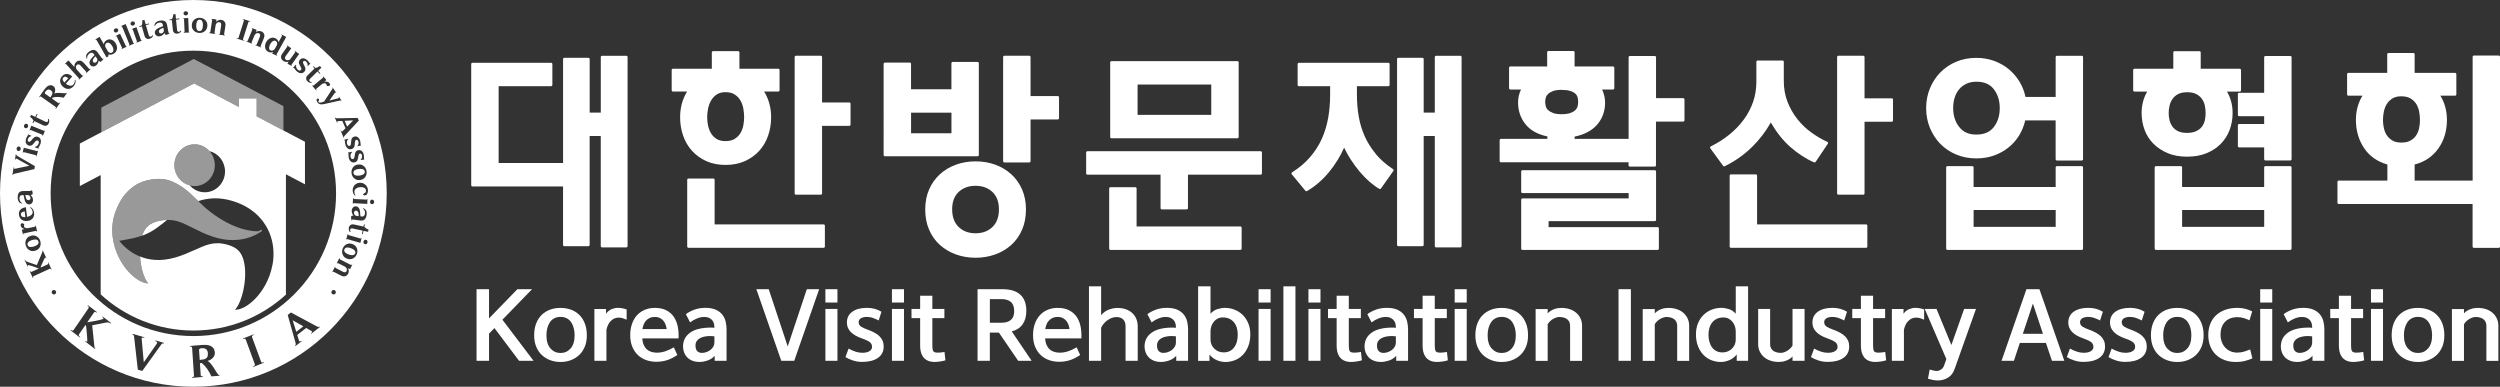 <?xml version="1.0" encoding="UTF-8"?>
<svg id="Layer_1" data-name="Layer 1" xmlns="http://www.w3.org/2000/svg" viewBox="0 0 881.76 136.4">
  <rect x="0" y="0" width="881.76" height="136.4" fill="#333333" stroke="none"/>
  <defs>
    <style>
      .cls-1, .cls-2 {
        fill: #fff;
      }

      .cls-3, .cls-2 {
        opacity: .5;
      }
    </style>
  </defs>
  <g>
    <g>
      <path class="cls-1" d="M172.48,112.3l10-10.3h5.18l-10.46,10.77,10.99,14.49h-5.11l-8.69-11.55-1.91,1.96v9.59h-4.4v-25.26h4.4v10.3h0Z"/>
      <path class="cls-1" d="M197.69,127.67c-1.28,0-2.48-.21-3.6-.62-1.12-.42-2.11-1.02-2.96-1.81s-1.52-1.77-2-2.94c-.49-1.17-.73-2.52-.73-4.05s.24-2.97,.71-4.17,1.12-2.21,1.95-3.02,1.81-1.42,2.94-1.84,2.36-.62,3.69-.62,2.55,.21,3.69,.62c1.13,.42,2.11,1.03,2.94,1.84s1.48,1.82,1.95,3.02,.71,2.59,.71,4.17-.24,2.88-.73,4.05c-.48,1.17-1.15,2.15-2,2.94s-1.84,1.39-2.96,1.81c-1.12,.42-2.32,.62-3.6,.62Zm0-15.9c-.85,0-1.59,.17-2.22,.51-.63,.34-1.14,.8-1.54,1.4s-.7,1.29-.9,2.08-.3,1.62-.3,2.5c0,2.03,.47,3.57,1.42,4.64s2.13,1.6,3.55,1.6,2.6-.53,3.55-1.6,1.42-2.62,1.42-4.64c0-.88-.1-1.71-.3-2.5s-.5-1.48-.9-2.08-.92-1.06-1.54-1.4c-.63-.34-1.36-.51-2.22-.51h-.02Z"/>
      <path class="cls-1" d="M213.75,110.68c.54-.79,1.2-1.33,1.97-1.64s1.49-.46,2.18-.46c1.02,0,2.06,.19,3.12,.57v3.61c-.45-.2-.9-.38-1.35-.52-.45-.15-.95-.22-1.49-.22-.59,0-1.12,.12-1.6,.35s-.89,.55-1.26,.95-.67,.85-.9,1.37c-.24,.52-.41,1.06-.53,1.62v10.94h-4.25v-18.27h4.11v1.69h0Z"/>
      <path class="cls-1" d="M238.92,125.2c-1.28,.86-2.5,1.47-3.67,1.84-1.17,.37-2.43,.56-3.78,.56-1.25,0-2.44-.2-3.55-.59s-2.09-.98-2.92-1.77c-.84-.79-1.5-1.77-1.99-2.94-.49-1.17-.73-2.54-.73-4.12,0-1.37,.2-2.65,.59-3.83s.96-2.19,1.7-3.04,1.65-1.51,2.73-1.99c1.08-.48,2.3-.73,3.67-.73,1.58,0,2.92,.28,4.02,.84s1.99,1.33,2.66,2.31c.67,.98,1.14,2.12,1.4,3.43s.35,2.7,.28,4.19h-12.8c.07,.92,.25,1.7,.53,2.33s.66,1.15,1.12,1.55c.46,.41,1,.7,1.61,.88s1.26,.27,1.95,.27c1.82,0,3.79-.63,5.92-1.89l1.24,2.7h.02Zm-7.94-13.41c-.78,0-1.44,.14-1.97,.42s-.97,.64-1.31,1.06c-.34,.43-.6,.89-.76,1.4-.17,.51-.28,.97-.35,1.4h8.55c-.05-.43-.15-.89-.32-1.4-.17-.51-.41-.97-.73-1.4-.32-.43-.73-.78-1.24-1.06-.51-.28-1.13-.42-1.86-.42h0Z"/>
      <path class="cls-1" d="M250.8,115.54c.14,0,.32,0,.53,.02s.42,.03,.64,.05v-.17c0-.34-.04-.71-.12-1.13s-.25-.81-.51-1.18-.63-.69-1.12-.95c-.48-.26-1.13-.39-1.93-.39-.73,0-1.54,.17-2.43,.52s-1.71,.82-2.46,1.4l-1.49-2.9c.83-.63,1.83-1.16,3.01-1.59,1.18-.43,2.47-.64,3.86-.64,1.49,0,2.72,.22,3.69,.66s1.74,1.02,2.3,1.74,.96,1.54,1.17,2.45c.21,.91,.32,1.83,.32,2.75v11.08h-4.18v-1.76c-.73,.79-1.59,1.35-2.57,1.67-.98,.33-1.91,.49-2.78,.49-1.02,0-1.89-.16-2.62-.47s-1.34-.73-1.81-1.23c-.47-.51-.82-1.09-1.05-1.74s-.34-1.32-.34-1.99c0-2.07,.83-3.7,2.5-4.9,1.67-1.19,4.13-1.79,7.39-1.79h0Zm1.03,6.15c.09-.34,.14-.63,.14-.88v-2.19c-.54-.07-1.03-.1-1.45-.1-.71,0-1.38,.06-2,.19-.63,.12-1.18,.32-1.67,.59s-.86,.61-1.14,1.03c-.27,.42-.41,.92-.41,1.5,0,.95,.21,1.62,.64,2.03,.43,.41,.96,.61,1.6,.61,.52,0,1.02-.08,1.49-.24,.47-.16,.9-.37,1.28-.62,.38-.26,.7-.56,.96-.89,.26-.34,.45-.68,.57-1.01v-.02Z"/>
      <path class="cls-1" d="M284.56,102h4.36l-8.79,25.26h-4.57l-8.79-25.26h4.36l6.7,20.19,6.74-20.19h0Z"/>
      <path class="cls-1" d="M295.37,106.7h-4.25v-4.69h4.25v4.69Zm-4.25,2.26h4.25v18.3h-4.25s0-18.3,0-18.3Z"/>
      <path class="cls-1" d="M301.72,124.04c.83,.26,1.64,.39,2.45,.39,1.02,0,1.84-.19,2.46-.56,.63-.37,.94-.87,.94-1.5,0-.77-.29-1.35-.87-1.76s-1.45-.81-2.61-1.22c-3.59-1.22-5.39-3.08-5.39-5.61,0-1.64,.63-2.92,1.9-3.83,1.26-.91,2.98-1.37,5.16-1.37,1.96,0,3.67,.46,5.14,1.38l-.99,3.07c-.54-.29-1.18-.57-1.9-.84s-1.5-.41-2.32-.41-1.51,.16-2.04,.47c-.53,.32-.8,.78-.8,1.38,0,.7,.3,1.23,.9,1.6,.6,.37,1.46,.76,2.57,1.16,.78,.29,1.49,.61,2.15,.96,.65,.35,1.22,.75,1.7,1.22s.86,.99,1.12,1.59,.39,1.28,.39,2.04c0,1.73-.67,3.07-2.02,4.02-1.35,.95-3.2,1.42-5.57,1.42-1.11,0-2.18-.16-3.21-.49-1.03-.33-1.92-.73-2.68-1.2l1.1-3.01c.78,.45,1.58,.81,2.41,1.06v.04Z"/>
      <path class="cls-1" d="M318.84,106.7h-4.25v-4.69h4.25v4.69Zm-4.25,2.26h4.25v18.3h-4.25s0-18.3,0-18.3Z"/>
      <path class="cls-1" d="M328.84,104.3v4.66h4.25v3.24h-4.25v9.79c0,.83,.1,1.44,.3,1.82,.2,.38,.73,.57,1.58,.57,.71,0,1.51-.08,2.41-.24l.32,2.94c-.24,.09-.53,.17-.89,.24-.35,.07-.72,.13-1.08,.19-.37,.06-.73,.1-1.08,.12-.35,.02-.65,.03-.89,.03-.97-.02-1.77-.2-2.41-.52-.64-.33-1.15-.75-1.53-1.28s-.64-1.13-.8-1.79-.23-1.36-.23-2.08v-9.79h-3.05v-3.24h3.05v-4.66h4.3Z"/>
      <path class="cls-1" d="M353.52,102c2.84,0,4.96,.65,6.36,1.94s2.11,3.19,2.11,5.69c0,1.91-.43,3.49-1.29,4.73-.86,1.24-2.15,2.08-3.85,2.53l7.02,10.37h-4.75l-6.81-9.96h-3.19v9.96h-4.33v-25.26h8.73Zm-.14,11.82c1.3,0,2.35-.32,3.14-.96s1.19-1.69,1.19-3.16-.4-2.55-1.19-3.21c-.79-.65-1.84-.98-3.14-.98h-4.25v8.31s4.25,0,4.25,0Z"/>
      <path class="cls-1" d="M381,125.2c-1.28,.86-2.5,1.47-3.67,1.84-1.17,.37-2.43,.56-3.78,.56-1.25,0-2.44-.2-3.55-.59s-2.09-.98-2.92-1.77c-.84-.79-1.5-1.77-1.99-2.94-.49-1.17-.73-2.54-.73-4.12,0-1.37,.2-2.65,.59-3.83,.39-1.18,.96-2.19,1.7-3.04s1.65-1.51,2.73-1.99c1.08-.48,2.3-.73,3.67-.73,1.58,0,2.92,.28,4.02,.84,1.1,.56,1.99,1.33,2.66,2.31,.67,.98,1.14,2.12,1.4,3.43s.35,2.7,.28,4.19h-12.8c.07,.92,.25,1.7,.53,2.33s.66,1.15,1.12,1.55c.46,.41,1,.7,1.61,.88s1.26,.27,1.95,.27c1.82,0,3.79-.63,5.92-1.89l1.24,2.7h.02Zm-7.94-13.41c-.78,0-1.44,.14-1.97,.42s-.97,.64-1.31,1.06c-.34,.43-.6,.89-.76,1.4-.17,.51-.28,.97-.35,1.4h8.55c-.05-.43-.15-.89-.32-1.4s-.41-.97-.73-1.4-.73-.78-1.24-1.06c-.51-.28-1.13-.42-1.86-.42h0Z"/>
      <path class="cls-1" d="M396.17,112.69c-.54-.57-1.36-.86-2.45-.86-.54,0-1.09,.11-1.63,.32s-1.06,.5-1.54,.84-.92,.75-1.29,1.2c-.38,.45-.67,.92-.89,1.42v11.65h-4.29v-26.27h4.29v10.16c.8-.95,1.74-1.6,2.8-1.98,1.06-.37,2.03-.56,2.91-.56,1.16,0,2.18,.16,3.07,.49,.89,.33,1.64,.78,2.25,1.35s1.08,1.26,1.4,2.06c.32,.8,.48,1.66,.48,2.58v12.16h-4.29v-12.19c0-1.01-.27-1.81-.82-2.38h0Z"/>
      <path class="cls-1" d="M413.58,115.54c.14,0,.32,0,.53,.02s.42,.03,.64,.05v-.17c0-.34-.04-.71-.12-1.13s-.25-.81-.51-1.18-.63-.69-1.12-.95c-.48-.26-1.13-.39-1.93-.39-.73,0-1.54,.17-2.43,.52-.89,.35-1.71,.82-2.46,1.4l-1.49-2.9c.83-.63,1.83-1.16,3.01-1.59,1.18-.43,2.47-.64,3.86-.64,1.49,0,2.72,.22,3.69,.66s1.74,1.02,2.3,1.74c.57,.72,.96,1.54,1.17,2.45,.21,.91,.32,1.83,.32,2.75v11.08h-4.18v-1.76c-.73,.79-1.59,1.35-2.57,1.67-.98,.33-1.91,.49-2.78,.49-1.02,0-1.89-.16-2.62-.47s-1.34-.73-1.81-1.23c-.47-.51-.82-1.09-1.05-1.74-.23-.65-.34-1.32-.34-1.99,0-2.07,.83-3.7,2.5-4.9,1.67-1.19,4.13-1.79,7.39-1.79h0Zm1.03,6.15c.09-.34,.14-.63,.14-.88v-2.19c-.54-.07-1.03-.1-1.45-.1-.71,0-1.38,.06-2,.19-.63,.12-1.18,.32-1.67,.59-.49,.27-.86,.61-1.14,1.03-.27,.42-.41,.92-.41,1.5,0,.95,.21,1.62,.64,2.03,.43,.41,.96,.61,1.6,.61,.52,0,1.02-.08,1.49-.24,.47-.16,.9-.37,1.28-.62,.38-.26,.7-.56,.96-.89,.26-.34,.45-.68,.57-1.01v-.02Z"/>
      <path class="cls-1" d="M426.95,100.99v9.66c.69-.79,1.49-1.33,2.41-1.62s1.81-.44,2.66-.44c1.23,0,2.39,.22,3.47,.66,1.09,.44,2.04,1.06,2.86,1.87,.81,.81,1.46,1.79,1.93,2.94s.71,2.43,.71,3.85c0,1.64-.26,3.08-.76,4.31-.51,1.23-1.17,2.25-1.99,3.06-.81,.81-1.75,1.41-2.82,1.81-1.06,.39-2.14,.59-3.23,.59-.95,0-1.93-.2-2.94-.61s-1.9-1.08-2.66-2.03v2.23h-4.01v-26.27h4.37Zm0,18.77c0,.61,.11,1.19,.34,1.74,.22,.55,.54,1.03,.96,1.44,.41,.41,.9,.73,1.45,.98,.56,.25,1.18,.37,1.86,.37,1.58,0,2.81-.57,3.69-1.71s1.31-2.66,1.31-4.58c0-.83-.11-1.62-.32-2.35-.21-.73-.54-1.37-.98-1.92-.44-.55-.99-.98-1.65-1.3s-1.44-.47-2.34-.47c-.66,0-1.26,.14-1.79,.41s-.99,.64-1.36,1.1c-.38,.46-.67,.98-.87,1.57-.2,.59-.3,1.18-.3,1.79v2.94h0Z"/>
      <path class="cls-1" d="M448.15,106.7h-4.25v-4.69h4.25v4.69Zm-4.25,2.26h4.25v18.3h-4.25s0-18.3,0-18.3Z"/>
      <path class="cls-1" d="M456.91,100.99v26.27h-4.25v-26.27s4.25,0,4.25,0Z"/>
      <path class="cls-1" d="M465.74,106.7h-4.25v-4.69h4.25v4.69Zm-4.25,2.26h4.25v18.3h-4.25s0-18.3,0-18.3Z"/>
      <path class="cls-1" d="M475.73,104.3v4.66h4.25v3.24h-4.25v9.79c0,.83,.1,1.44,.3,1.82,.2,.38,.73,.57,1.58,.57,.71,0,1.51-.08,2.41-.24l.32,2.94c-.24,.09-.53,.17-.89,.24-.35,.07-.71,.13-1.08,.19-.37,.06-.73,.1-1.08,.12-.35,.02-.65,.03-.89,.03-.97-.02-1.77-.2-2.41-.52-.64-.33-1.15-.75-1.52-1.28-.38-.53-.64-1.13-.8-1.79-.15-.66-.23-1.36-.23-2.08v-9.79h-3.05v-3.24h3.05v-4.66h4.29Z"/>
      <path class="cls-1" d="M491.16,115.54c.14,0,.32,0,.53,.02,.21,.01,.43,.03,.64,.05v-.17c0-.34-.04-.71-.12-1.13s-.25-.81-.51-1.18-.63-.69-1.12-.95c-.48-.26-1.13-.39-1.93-.39-.73,0-1.54,.17-2.43,.52-.89,.35-1.71,.82-2.46,1.4l-1.49-2.9c.83-.63,1.83-1.16,3.01-1.59,1.18-.43,2.47-.64,3.87-.64,1.49,0,2.72,.22,3.69,.66s1.74,1.02,2.3,1.74c.57,.72,.96,1.54,1.17,2.45,.21,.91,.32,1.83,.32,2.75v11.08h-4.18v-1.76c-.73,.79-1.59,1.35-2.57,1.67s-1.91,.49-2.78,.49c-1.02,0-1.89-.16-2.62-.47s-1.34-.73-1.81-1.23c-.47-.51-.82-1.09-1.05-1.74-.23-.65-.34-1.32-.34-1.99,0-2.07,.83-3.7,2.5-4.9,1.67-1.19,4.13-1.79,7.39-1.79h-.01Zm1.03,6.15c.09-.34,.14-.63,.14-.88v-2.19c-.54-.07-1.03-.1-1.45-.1-.71,0-1.38,.06-2,.19s-1.18,.32-1.67,.59-.86,.61-1.13,1.03c-.27,.42-.41,.92-.41,1.5,0,.95,.21,1.62,.64,2.03,.43,.41,.96,.61,1.6,.61,.52,0,1.02-.08,1.49-.24,.47-.16,.9-.37,1.28-.62,.38-.26,.7-.56,.96-.89,.26-.34,.45-.68,.57-1.01l-.02-.02Z"/>
      <path class="cls-1" d="M506.05,104.3v4.66h4.25v3.24h-4.25v9.79c0,.83,.1,1.44,.3,1.82,.2,.38,.73,.57,1.58,.57,.71,0,1.51-.08,2.41-.24l.32,2.94c-.24,.09-.53,.17-.89,.24-.35,.07-.71,.13-1.08,.19-.37,.06-.73,.1-1.08,.12-.35,.02-.65,.03-.89,.03-.97-.02-1.77-.2-2.41-.52-.64-.33-1.15-.75-1.52-1.28-.38-.53-.64-1.13-.8-1.79-.15-.66-.23-1.36-.23-2.08v-9.79h-3.05v-3.24h3.05v-4.66h4.29Z"/>
      <path class="cls-1" d="M517.32,106.7h-4.25v-4.69h4.25v4.69Zm-4.25,2.26h4.25v18.3h-4.25s0-18.3,0-18.3Z"/>
      <path class="cls-1" d="M529.66,127.67c-1.28,0-2.48-.21-3.6-.62-1.12-.42-2.11-1.02-2.96-1.81-.85-.79-1.52-1.77-2-2.94-.48-1.17-.73-2.52-.73-4.05s.24-2.97,.71-4.17c.47-1.2,1.12-2.21,1.95-3.02s1.81-1.42,2.94-1.84,2.36-.62,3.69-.62,2.55,.21,3.69,.62c1.13,.42,2.12,1.03,2.94,1.84,.83,.81,1.48,1.82,1.95,3.02,.47,1.2,.71,2.59,.71,4.17s-.24,2.88-.73,4.05c-.49,1.17-1.15,2.15-2,2.94s-1.84,1.39-2.96,1.81-2.32,.62-3.6,.62h0Zm0-15.9c-.85,0-1.59,.17-2.22,.51-.63,.34-1.14,.8-1.54,1.4-.4,.6-.7,1.29-.91,2.08-.2,.79-.3,1.62-.3,2.5,0,2.03,.47,3.57,1.42,4.64s2.13,1.6,3.55,1.6,2.6-.53,3.55-1.6,1.42-2.62,1.42-4.64c0-.88-.1-1.71-.3-2.5s-.5-1.48-.9-2.08-.92-1.06-1.54-1.4c-.63-.34-1.36-.51-2.22-.51h-.01Z"/>
      <path class="cls-1" d="M553.45,113.45c-.21-.41-.5-.73-.85-.96s-.76-.41-1.21-.52c-.45-.11-.92-.17-1.42-.17-.33,0-.69,.06-1.06,.19s-.76,.29-1.13,.51c-.38,.21-.73,.48-1.06,.79s-.61,.68-.85,1.08v12.9h-4.25v-18.27h4.25v1.52c.35-.38,.75-.7,1.17-.95,.43-.25,.85-.44,1.28-.59,.43-.15,.84-.25,1.26-.3s.8-.08,1.15-.08c.99,0,1.93,.14,2.82,.42s1.65,.69,2.3,1.23,1.17,1.2,1.56,1.98c.39,.78,.59,1.66,.59,2.65v12.39h-4.22v-12.36c0-.56-.11-1.05-.32-1.45h-.01Z"/>
      <path class="cls-1" d="M575.22,127.26h-4.36v-25.26h4.36v25.26Z"/>
      <path class="cls-1" d="M591.22,113.45c-.21-.41-.5-.73-.85-.96s-.76-.41-1.21-.52c-.45-.11-.92-.17-1.42-.17-.33,0-.69,.06-1.06,.19s-.76,.29-1.13,.51c-.38,.21-.73,.48-1.06,.79s-.61,.68-.85,1.08v12.9h-4.25v-18.27h4.25v1.52c.35-.38,.75-.7,1.17-.95,.43-.25,.85-.44,1.28-.59,.43-.15,.84-.25,1.26-.3s.8-.08,1.15-.08c.99,0,1.93,.14,2.82,.42s1.65,.69,2.3,1.23,1.17,1.2,1.56,1.98c.39,.78,.59,1.66,.59,2.65v12.39h-4.22v-12.36c0-.56-.11-1.05-.32-1.45h-.01Z"/>
      <path class="cls-1" d="M616.56,100.99v26.27h-4.01v-2.23c-.76,.95-1.65,1.62-2.68,2.03-1.03,.41-2,.61-2.92,.61-1.11,0-2.19-.2-3.24-.59s-1.99-1-2.8-1.81-1.48-1.83-1.98-3.06c-.51-1.23-.76-2.66-.76-4.31,0-1.42,.24-2.7,.71-3.85,.47-1.15,1.12-2.13,1.93-2.94s1.77-1.44,2.86-1.87c1.09-.44,2.25-.66,3.47-.66,.83,0,1.71,.15,2.64,.44s1.74,.83,2.43,1.62v-9.66h4.35Zm-4.36,15.85c0-.61-.1-1.2-.3-1.79-.2-.59-.49-1.11-.87-1.57s-.83-.83-1.36-1.1c-.53-.27-1.13-.41-1.79-.41-.9,0-1.68,.16-2.34,.47-.66,.32-1.21,.75-1.65,1.3s-.76,1.19-.98,1.92c-.21,.73-.32,1.51-.32,2.35,0,1.91,.44,3.44,1.31,4.58,.88,1.14,2.1,1.71,3.69,1.71,.66,0,1.28-.12,1.84-.37,.57-.25,1.06-.57,1.47-.98s.73-.88,.96-1.44c.23-.55,.34-1.13,.34-1.74v-2.94h0Z"/>
      <path class="cls-1" d="M624.33,121.35c0,.59,.11,1.07,.32,1.47s.5,.71,.85,.95,.76,.41,1.2,.52,.92,.17,1.42,.17c.33,0,.68-.06,1.06-.19,.38-.12,.75-.29,1.12-.51,.37-.21,.72-.48,1.06-.79s.63-.68,.87-1.08v-12.93h4.25v18.3h-4.25v-1.52c-.35,.38-.74,.7-1.17,.95-.42,.25-.86,.44-1.29,.59-.44,.15-.86,.25-1.27,.3-.41,.06-.79,.08-1.12,.08-.99,0-1.93-.14-2.82-.42s-1.65-.69-2.3-1.23-1.17-1.2-1.56-1.98c-.39-.78-.59-1.66-.59-2.65v-12.43h4.22v12.39h0Z"/>
      <path class="cls-1" d="M642.27,124.04c.83,.26,1.64,.39,2.45,.39,1.02,0,1.84-.19,2.46-.56,.63-.37,.94-.87,.94-1.5,0-.77-.29-1.35-.87-1.76s-1.45-.81-2.61-1.22c-3.59-1.22-5.39-3.08-5.39-5.61,0-1.64,.63-2.92,1.9-3.83,1.26-.91,2.98-1.37,5.16-1.37,1.96,0,3.67,.46,5.14,1.38l-.99,3.07c-.54-.29-1.18-.57-1.9-.84-.72-.27-1.49-.41-2.32-.41s-1.51,.16-2.04,.47c-.53,.32-.8,.78-.8,1.38,0,.7,.3,1.23,.9,1.6,.6,.37,1.46,.76,2.57,1.16,.78,.29,1.49,.61,2.14,.96s1.22,.75,1.7,1.22c.48,.46,.86,.99,1.12,1.59s.39,1.28,.39,2.04c0,1.73-.67,3.07-2.02,4.02s-3.2,1.42-5.57,1.42c-1.11,0-2.18-.16-3.21-.49s-1.92-.73-2.68-1.2l1.1-3.01c.78,.45,1.58,.81,2.41,1.06l.02,.04Z"/>
      <path class="cls-1" d="M660.64,104.3v4.66h4.25v3.24h-4.25v9.79c0,.83,.1,1.44,.3,1.82s.73,.57,1.58,.57c.71,0,1.51-.08,2.41-.24l.32,2.94c-.24,.09-.53,.17-.89,.24-.35,.07-.71,.13-1.08,.19-.37,.06-.73,.1-1.08,.12-.35,.02-.65,.03-.89,.03-.97-.02-1.77-.2-2.41-.52-.64-.33-1.15-.75-1.52-1.28-.38-.53-.64-1.13-.8-1.79-.15-.66-.23-1.36-.23-2.08v-9.79h-3.05v-3.24h3.05v-4.66h4.29Z"/>
      <path class="cls-1" d="M671.38,110.68c.54-.79,1.2-1.33,1.97-1.64,.77-.3,1.49-.46,2.18-.46,1.02,0,2.06,.19,3.12,.57v3.61c-.45-.2-.9-.38-1.35-.52s-.95-.22-1.49-.22c-.59,0-1.12,.12-1.6,.35s-.89,.55-1.26,.95c-.37,.39-.67,.85-.9,1.37-.24,.52-.41,1.06-.53,1.62v10.94h-4.25v-18.27h4.11v1.69h0Z"/>
      <path class="cls-1" d="M686.48,126.62l-7.62-17.66h4.15l5.25,12.73,4.5-12.73h4.18l-7.55,21.21c-.47,1.37-1.25,2.39-2.34,3.04s-2.28,.98-3.58,.98c-.54,0-1.11-.06-1.68-.17-.58-.11-1.18-.26-1.79-.44l.6-3.24c1.2,.34,2,.51,2.37,.51,.54,0,1.07-.16,1.6-.49s.9-.83,1.14-1.5l.78-2.23h-.01Z"/>
      <path class="cls-1" d="M721.62,120.95h-9.22l-2.09,6.31h-4.36l8.79-25.26h4.57l8.79,25.26h-4.36l-2.13-6.31h.01Zm-8.15-3.21h7.09l-3.55-10.67-3.55,10.67h0Z"/>
      <path class="cls-1" d="M732.51,124.04c.83,.26,1.64,.39,2.45,.39,1.02,0,1.84-.19,2.46-.56,.63-.37,.94-.87,.94-1.5,0-.77-.29-1.35-.87-1.76s-1.45-.81-2.61-1.22c-3.59-1.22-5.39-3.08-5.39-5.61,0-1.64,.63-2.92,1.9-3.83,1.26-.91,2.98-1.37,5.16-1.37,1.96,0,3.67,.46,5.14,1.38l-.99,3.07c-.54-.29-1.18-.57-1.9-.84-.72-.27-1.49-.41-2.32-.41s-1.51,.16-2.04,.47c-.53,.32-.8,.78-.8,1.38,0,.7,.3,1.23,.9,1.6,.6,.37,1.46,.76,2.57,1.16,.78,.29,1.49,.61,2.14,.96s1.22,.75,1.7,1.22c.48,.46,.86,.99,1.12,1.59s.39,1.28,.39,2.04c0,1.73-.67,3.07-2.02,4.02s-3.2,1.42-5.57,1.42c-1.11,0-2.18-.16-3.21-.49s-1.92-.73-2.68-1.2l1.1-3.01c.78,.45,1.58,.81,2.41,1.06l.02,.04Z"/>
      <path class="cls-1" d="M747.22,124.04c.83,.26,1.64,.39,2.45,.39,1.02,0,1.84-.19,2.46-.56,.63-.37,.94-.87,.94-1.5,0-.77-.29-1.35-.87-1.76s-1.45-.81-2.61-1.22c-3.59-1.22-5.39-3.08-5.39-5.61,0-1.64,.63-2.92,1.9-3.83,1.26-.91,2.98-1.37,5.16-1.37,1.96,0,3.67,.46,5.14,1.38l-.99,3.07c-.54-.29-1.18-.57-1.9-.84-.72-.27-1.49-.41-2.32-.41s-1.51,.16-2.04,.47c-.53,.32-.8,.78-.8,1.38,0,.7,.3,1.23,.9,1.6,.6,.37,1.46,.76,2.57,1.16,.78,.29,1.49,.61,2.14,.96s1.22,.75,1.7,1.22c.48,.46,.86,.99,1.12,1.59s.39,1.28,.39,2.04c0,1.73-.67,3.07-2.02,4.02s-3.2,1.42-5.57,1.42c-1.11,0-2.18-.16-3.21-.49s-1.92-.73-2.68-1.2l1.1-3.01c.78,.45,1.58,.81,2.41,1.06l.02,.04Z"/>
      <path class="cls-1" d="M767.93,127.67c-1.28,0-2.48-.21-3.6-.62-1.12-.42-2.11-1.02-2.96-1.81-.85-.79-1.52-1.77-2-2.94-.48-1.17-.73-2.52-.73-4.05s.24-2.97,.71-4.17c.47-1.2,1.12-2.21,1.95-3.02s1.81-1.42,2.94-1.84,2.36-.62,3.69-.62,2.55,.21,3.69,.62c1.13,.42,2.12,1.03,2.94,1.84,.83,.81,1.48,1.82,1.95,3.02,.47,1.2,.71,2.59,.71,4.17s-.24,2.88-.73,4.05c-.49,1.17-1.15,2.15-2,2.94s-1.84,1.39-2.96,1.81-2.32,.62-3.6,.62h0Zm0-15.9c-.85,0-1.59,.17-2.22,.51-.63,.34-1.14,.8-1.54,1.4-.4,.6-.7,1.29-.91,2.08-.2,.79-.3,1.62-.3,2.5,0,2.03,.47,3.57,1.42,4.64s2.13,1.6,3.55,1.6,2.6-.53,3.55-1.6,1.42-2.62,1.42-4.64c0-.88-.1-1.71-.3-2.5s-.5-1.48-.9-2.08-.92-1.06-1.54-1.4c-.63-.34-1.36-.51-2.22-.51h-.01Z"/>
      <path class="cls-1" d="M792.05,127.23c-1.01,.29-2.16,.44-3.46,.44-1.47,0-2.8-.23-3.99-.68s-2.21-1.09-3.07-1.91c-.85-.82-1.51-1.82-1.97-2.99-.46-1.17-.69-2.49-.69-3.95s.24-2.75,.71-3.93c.47-1.18,1.15-2.19,2.04-3.02,.89-.83,1.97-1.47,3.24-1.92s2.71-.68,4.29-.68c1.02,0,1.99,.12,2.92,.37s1.7,.54,2.29,.88l-.96,3.14c-.54-.27-1.18-.52-1.92-.76s-1.51-.35-2.34-.35c-.97,0-1.82,.15-2.55,.44s-1.35,.71-1.86,1.25-.89,1.19-1.15,1.94-.39,1.58-.39,2.48c0,.99,.15,1.88,.46,2.67s.73,1.46,1.26,2.01,1.15,.97,1.86,1.27c.71,.29,1.47,.44,2.27,.44,.9,0,1.74-.12,2.52-.37s1.48-.5,2.09-.74l.78,3.14c-.59,.27-1.39,.55-2.39,.84h.01Z"/>
      <path class="cls-1" d="M801.43,106.7h-4.25v-4.69h4.25v4.69Zm-4.25,2.26h4.25v18.3h-4.25s0-18.3,0-18.3Z"/>
      <path class="cls-1" d="M814.34,115.54c.14,0,.32,0,.53,.02,.21,.01,.43,.03,.64,.05v-.17c0-.34-.04-.71-.12-1.13s-.25-.81-.51-1.18-.63-.69-1.12-.95c-.48-.26-1.13-.39-1.93-.39-.73,0-1.54,.17-2.43,.52s-1.71,.82-2.46,1.4l-1.49-2.9c.83-.63,1.83-1.16,3.01-1.59,1.18-.43,2.47-.64,3.87-.64,1.49,0,2.72,.22,3.69,.66,.97,.44,1.74,1.02,2.3,1.74,.57,.72,.96,1.54,1.17,2.45,.21,.91,.32,1.83,.32,2.75v11.08h-4.18v-1.76c-.73,.79-1.59,1.35-2.57,1.67s-1.91,.49-2.78,.49c-1.02,0-1.89-.16-2.62-.47s-1.34-.73-1.81-1.23c-.47-.51-.82-1.09-1.05-1.74s-.34-1.32-.34-1.99c0-2.07,.83-3.7,2.5-4.9,1.67-1.19,4.13-1.79,7.39-1.79h-.01Zm1.03,6.15c.09-.34,.14-.63,.14-.88v-2.19c-.54-.07-1.03-.1-1.45-.1-.71,0-1.38,.06-2,.19s-1.18,.32-1.67,.59-.86,.61-1.13,1.03-.41,.92-.41,1.5c0,.95,.21,1.62,.64,2.03,.43,.41,.96,.61,1.6,.61,.52,0,1.02-.08,1.49-.24,.47-.16,.9-.37,1.28-.62,.38-.26,.7-.56,.96-.89,.26-.34,.45-.68,.57-1.01l-.02-.02Z"/>
      <path class="cls-1" d="M829.23,104.3v4.66h4.25v3.24h-4.25v9.79c0,.83,.1,1.44,.3,1.82s.73,.57,1.58,.57c.71,0,1.51-.08,2.41-.24l.32,2.94c-.24,.09-.53,.17-.89,.24-.35,.07-.71,.13-1.08,.19-.37,.06-.73,.1-1.08,.12-.35,.02-.65,.03-.89,.03-.97-.02-1.77-.2-2.41-.52-.64-.33-1.15-.75-1.52-1.28-.38-.53-.64-1.13-.8-1.79-.15-.66-.23-1.36-.23-2.08v-9.79h-3.05v-3.24h3.05v-4.66h4.29Z"/>
      <path class="cls-1" d="M840.5,106.7h-4.25v-4.69h4.25v4.69Zm-4.25,2.26h4.25v18.3h-4.25s0-18.3,0-18.3Z"/>
      <path class="cls-1" d="M852.84,127.67c-1.28,0-2.48-.21-3.6-.62-1.12-.42-2.11-1.02-2.96-1.81-.85-.79-1.52-1.77-2-2.94-.48-1.17-.73-2.52-.73-4.05s.24-2.97,.71-4.17c.47-1.2,1.12-2.21,1.95-3.02s1.81-1.42,2.94-1.84,2.36-.62,3.69-.62,2.55,.21,3.69,.62c1.13,.42,2.12,1.03,2.94,1.84,.83,.81,1.48,1.82,1.95,3.02,.47,1.2,.71,2.59,.71,4.17s-.24,2.88-.73,4.05c-.49,1.17-1.15,2.15-2,2.94s-1.84,1.39-2.96,1.81-2.32,.62-3.6,.62h0Zm0-15.9c-.85,0-1.59,.17-2.22,.51-.63,.34-1.14,.8-1.54,1.4-.4,.6-.7,1.29-.91,2.08-.2,.79-.3,1.62-.3,2.5,0,2.03,.47,3.57,1.42,4.64s2.13,1.6,3.55,1.6,2.6-.53,3.55-1.6,1.42-2.62,1.42-4.64c0-.88-.1-1.71-.3-2.5s-.5-1.48-.9-2.08-.92-1.06-1.54-1.4c-.63-.34-1.36-.51-2.22-.51h-.01Z"/>
      <path class="cls-1" d="M876.63,113.45c-.21-.41-.5-.73-.85-.96s-.76-.41-1.21-.52c-.45-.11-.92-.17-1.42-.17-.33,0-.69,.06-1.06,.19s-.76,.29-1.13,.51c-.38,.21-.73,.48-1.06,.79s-.61,.68-.85,1.08v12.9h-4.25v-18.27h4.25v1.52c.35-.38,.75-.7,1.17-.95,.43-.25,.85-.44,1.28-.59,.43-.15,.84-.25,1.26-.3s.8-.08,1.15-.08c.99,0,1.93,.14,2.82,.42s1.65,.69,2.3,1.23,1.17,1.2,1.56,1.98c.39,.78,.59,1.66,.59,2.65v12.39h-4.22v-12.36c0-.56-.11-1.05-.32-1.45h-.01Z"/>
    </g>
    <g>
      <path class="cls-1" d="M220.91,19.67h-8.56c-.25,0-.45,.2-.45,.45v19.6h-3.92V20.84c0-.25-.2-.45-.45-.45h-8.48c-.25,0-.45,.2-.45,.45V57.5h-22.73V30.4h18.5c.25,0,.45-.2,.45-.45v-7.36c0-.25-.2-.45-.45-.45h-27.72c-.25,0-.45,.2-.45,.45v42.72c0,.25,.2,.45,.45,.45h31.94v20.62c0,.25,.2,.45,.45,.45h8.48c.25,0,.45-.2,.45-.45V47.97h3.92v38.84c0,.25,.2,.45,.45,.45h8.56c.25,0,.45-.2,.45-.45V20.11c0-.25-.2-.45-.45-.45h0Z"/>
      <g>
        <path class="cls-1" d="M249.11,56.82c1.96,.9,4.25,1.35,6.8,1.35s4.85-.45,6.83-1.35c1.98-.9,3.68-2.12,5.06-3.64s2.43-3.33,3.13-5.37c.7-2.03,1.05-4.22,1.05-6.49,0-3.33-.83-6.36-2.46-9.03h4.98c.25,0,.45-.2,.45-.45v-7.15c0-.25-.2-.45-.45-.45h-13.7v-5.75c0-.25-.2-.45-.45-.45h-8.84c-.25,0-.45,.2-.45,.45v5.75h-13.7c-.25,0-.45,.2-.45,.45v7.15c0,.25,.2,.45,.45,.45h4.98c-1.63,2.67-2.46,5.7-2.46,9.03,0,2.28,.35,4.46,1.05,6.49,.7,2.04,1.75,3.84,3.13,5.37,1.38,1.52,3.07,2.75,5.02,3.64h.03Zm6.8-24.31c1.32,0,2.41,.28,3.25,.84,.86,.56,1.53,1.27,2.01,2.11,.49,.85,.83,1.81,1.01,2.84,.18,1.07,.28,2.08,.28,3.02,0,.89-.09,1.86-.28,2.88-.18,.98-.52,1.9-1.01,2.73-.48,.81-1.16,1.49-2.01,2.04-.84,.53-1.94,.8-3.26,.8s-2.34-.26-3.16-.77c-.83-.52-1.49-1.19-1.97-2-.49-.83-.84-1.75-1.04-2.74-.21-1.01-.31-2-.31-2.94s.1-1.88,.31-2.94c.2-1.04,.55-2.02,1.05-2.89,.48-.86,1.15-1.58,1.98-2.14,.81-.56,1.87-.84,3.14-.84h0Z"/>
        <path class="cls-1" d="M290.49,79.15h-38.44v-15.74c0-.25-.2-.45-.45-.45h-8.77c-.25,0-.45,.2-.45,.45v23.54c0,.25,.2,.45,.45,.45h47.66c.25,0,.45-.2,.45-.45v-7.36c0-.25-.2-.45-.45-.45h0Z"/>
        <path class="cls-1" d="M299.54,36.14h-9.59V20.11c0-.25-.2-.45-.45-.45h-8.77c-.25,0-.45,.2-.45,.45v48.11c0,.25,.2,.45,.45,.45h8.77c.25,0,.45-.2,.45-.45v-23.83h9.59c.25,0,.45-.2,.45-.45v-7.36c0-.25-.2-.45-.45-.45h0Z"/>
      </g>
      <g>
        <path class="cls-1" d="M345.24,54.67V22.3c0-.25-.2-.45-.45-.45h-8.77c-.25,0-.45,.2-.45,.45v9.18h-14.24v-8.96c0-.25-.2-.45-.45-.45h-8.77c-.25,0-.45,.2-.45,.45V54.67c0,.25,.2,.45,.45,.45h32.67c.25,0,.45-.2,.45-.45h.01Zm-23.9-7.66v-7.27h14.24v7.27h-14.24Z"/>
        <path class="cls-1" d="M373.07,33.88h-9.59v-13.77c0-.25-.2-.45-.45-.45h-8.77c-.25,0-.45,.2-.45,.45V56.85c0,.25,.2,.45,.45,.45h8.77c.25,0,.45-.2,.45-.45v-14.72h9.59c.25,0,.45-.2,.45-.45v-7.36c0-.25-.2-.45-.45-.45h0Z"/>
        <path class="cls-1" d="M356.65,61.44c-1.62-1.47-3.52-2.6-5.66-3.37s-4.46-1.16-6.9-1.16-4.76,.39-6.9,1.16c-2.14,.77-4.05,1.9-5.66,3.37-1.62,1.47-2.9,3.27-3.82,5.36s-1.38,4.48-1.38,7.11,.46,5.03,1.38,7.14,2.2,3.92,3.82,5.37c1.61,1.44,3.52,2.56,5.66,3.33,2.14,.77,4.47,1.16,6.9,1.16s4.76-.39,6.9-1.16c2.14-.77,4.05-1.89,5.66-3.33,1.62-1.45,2.91-3.26,3.83-5.37,.92-2.12,1.38-4.52,1.38-7.14s-.46-5.01-1.38-7.11c-.92-2.09-2.2-3.89-3.82-5.36h0Zm-4.32,12.39c0,2.68-.77,4.78-2.3,6.24-1.53,1.47-3.53,2.21-5.95,2.21s-4.42-.74-5.95-2.21c-1.53-1.46-2.3-3.56-2.3-6.24s.77-4.69,2.3-6.13c1.53-1.44,3.54-2.17,5.95-2.17s4.42,.73,5.95,2.18c1.53,1.43,2.3,3.49,2.3,6.12Z"/>
      </g>
      <g>
        <path class="cls-1" d="M444.63,53.34h-61.09c-.25,0-.45,.2-.45,.45v7.36c0,.25,.2,.45,.45,.45h25.79v11.8c0,.25,.2,.45,.45,.45h8.77c.25,0,.45-.2,.45-.45v-11.8h25.64c.25,0,.45-.2,.45-.45v-7.36c0-.25-.2-.45-.45-.45h-.01Z"/>
        <path class="cls-1" d="M437.49,79.88h-36.61v-13.4c0-.25-.2-.45-.45-.45h-8.77c-.25,0-.45,.2-.45,.45v21.21c0,.25,.2,.45,.45,.45h45.82c.25,0,.45-.2,.45-.45v-7.36c0-.25-.2-.45-.45-.45h0Z"/>
        <path class="cls-1" d="M392.02,48.77h44.41c.25,0,.45-.2,.45-.45V22.01c0-.25-.2-.45-.45-.45h-44.41c-.25,0-.45,.2-.45,.45v26.32c0,.25,.2,.45,.45,.45h0Zm35.19-18.96v10.7h-25.98v-10.7h25.98Z"/>
      </g>
      <g>
        <path class="cls-1" d="M485.21,54.24c-1.61-1.95-2.92-4.05-3.9-6.24-.97-2.18-1.67-4.53-2.09-6.96-.42-2.44-.63-5.03-.63-7.72v-2.91h11.08c.25,0,.45-.2,.45-.45v-7.36c0-.25-.2-.45-.45-.45h-31.54c-.25,0-.45,.2-.45,.45v7.36c0,.25,.2,.45,.45,.45h11.01v3.06c0,2.83-.24,5.59-.7,8.19-.47,2.6-1.23,5.08-2.26,7.37-1.04,2.28-2.43,4.44-4.14,6.42-1.71,1.98-3.84,3.77-6.33,5.34-.11,.07-.18,.18-.2,.31-.02,.13,.02,.26,.1,.36l4.81,5.83c.09,.11,.22,.16,.34,.16,.07,0,.15-.02,.22-.06,1.29-.74,2.61-1.67,3.92-2.78,1.3-1.1,2.56-2.37,3.73-3.77,1.16-1.39,2.26-2.93,3.26-4.57,.82-1.35,1.55-2.76,2.18-4.19,.66,1.39,1.42,2.75,2.26,4.06,1.02,1.58,2.11,3.07,3.25,4.42,1.13,1.34,2.32,2.55,3.51,3.59,1.2,1.04,2.34,1.87,3.4,2.46,.2,.11,.45,.06,.58-.13l4.38-6.19c.07-.1,.1-.22,.07-.34-.02-.12-.09-.22-.19-.29-2.45-1.62-4.51-3.43-6.13-5.38v-.04Z"/>
        <path class="cls-1" d="M515.06,19.67h-8.55c-.25,0-.45,.2-.45,.45v19.6h-3.92V20.84c0-.25-.2-.45-.45-.45h-8.49c-.25,0-.45,.2-.45,.45V86.38c0,.25,.2,.45,.45,.45h8.49c.25,0,.45-.2,.45-.45V47.97h3.92v38.84c0,.25,.2,.45,.45,.45h8.55c.25,0,.45-.2,.45-.45V20.11c0-.25-.2-.45-.45-.45h0Z"/>
      </g>
      <g>
        <path class="cls-1" d="M584.64,80.1h-38.44v-2.1h37.45c.25,0,.45-.2,.45-.45v-17.06c0-.25-.2-.45-.45-.45h-46.67c-.25,0-.45,.2-.45,.45v7.15c0,.25,.2,.45,.45,.45h37.45v1.88h-37.45c-.25,0-.45,.2-.45,.45v17.28c0,.25,.2,.45,.45,.45h47.66c.25,0,.45-.2,.45-.45v-7.14c0-.25-.2-.45-.45-.45h0Z"/>
        <path class="cls-1" d="M593.69,34.61h-9.6v-14.42c0-.25-.2-.45-.45-.45h-8.77c-.25,0-.45,.2-.45,.45v28.78h-19.05v-.78c3.47-.72,6.14-2.14,7.93-4.21,1.87-2.15,2.82-4.76,2.82-7.77,0-1.61-.36-3.17-1.06-4.64h3.86c.25,0,.45-.2,.45-.45v-7.22c0-.25-.2-.45-.45-.45h-13.56v-5.02c0-.25-.2-.45-.45-.45h-8.77c-.25,0-.45,.2-.45,.45v5.02h-12.99c-.25,0-.45,.2-.45,.45v7.22c0,.25,.2,.45,.45,.45h3.77c-.69,1.4-1.04,2.96-1.04,4.64,0,2.9,.89,5.47,2.65,7.65,1.69,2.11,4.28,3.54,7.68,4.26v.86h-16.38c-.25,0-.45,.2-.45,.45v7.36c0,.25,.2,.45,.45,.45h45.02v1.08c0,.25,.2,.45,.45,.45h8.77c.25,0,.45-.2,.45-.45v-15.44h9.6c.25,0,.45-.2,.45-.45v-7.36c0-.25-.2-.45-.45-.45h.02Zm-42.92-2.91c1.27,0,2.3,.13,3.08,.38,.76,.24,1.36,.57,1.78,.96,.41,.38,.67,.8,.79,1.28,.13,.51,.2,1.05,.2,1.6s-.07,1.09-.2,1.6c-.12,.48-.39,.92-.8,1.32-.42,.41-1.02,.76-1.78,1.03-.77,.27-1.8,.41-3.07,.41s-2.21-.14-2.96-.41c-.74-.27-1.33-.61-1.76-1-.41-.38-.69-.82-.83-1.33-.15-.54-.23-1.09-.23-1.63,0-.49,.08-.99,.23-1.52,.14-.48,.42-.91,.83-1.29,.42-.39,1.01-.73,1.76-1s1.74-.41,2.96-.41h0Z"/>
      </g>
      <g>
        <path class="cls-1" d="M624.56,43.19c2.03,3.5,4.34,6.41,6.88,8.64,2.71,2.38,5.53,4.21,8.39,5.43,.2,.08,.43,.02,.55-.16l4.31-6.41c.07-.11,.1-.24,.06-.37-.03-.13-.13-.23-.24-.28-1.9-.86-3.8-1.97-5.65-3.31-1.85-1.33-3.51-2.92-4.93-4.73-1.43-1.8-2.6-3.85-3.47-6.08-.87-2.22-1.31-4.71-1.31-7.42v-6.71c0-.25-.2-.45-.45-.45h-8.77c-.25,0-.45,.2-.45,.45v7c0,2.52-.38,4.91-1.14,7.11s-1.86,4.3-3.26,6.22c-1.4,1.92-3.11,3.71-5.08,5.31s-4.19,3.02-6.6,4.21c-.12,.06-.2,.17-.24,.29s0,.26,.07,.37l4.53,6.2c.09,.12,.22,.18,.36,.18,.07,0,.13,0,.2-.05,3.52-1.72,6.74-3.98,9.55-6.71,2.63-2.56,4.89-5.49,6.7-8.73h-.01Z"/>
        <path class="cls-1" d="M667.22,34.68h-9.59v-14.57c0-.25-.2-.45-.45-.45h-8.77c-.25,0-.45,.2-.45,.45v48.11c0,.25,.2,.45,.45,.45h8.77c.25,0,.45-.2,.45-.45v-25.29h9.59c.25,0,.45-.2,.45-.45v-7.36c0-.25-.2-.45-.45-.45h0Z"/>
        <path class="cls-1" d="M658.17,79.15h-38.44v-17.19c0-.25-.2-.45-.45-.45h-8.77c-.25,0-.45,.2-.45,.45v25c0,.25,.2,.45,.45,.45h47.66c.25,0,.45-.2,.45-.45v-7.36c0-.25-.2-.45-.45-.45h0Z"/>
      </g>
      <g>
        <path class="cls-1" d="M734.26,58.59h-8.77c-.25,0-.45,.2-.45,.45v6.92h-28.95v-6.92c0-.25-.2-.45-.45-.45h-8.77c-.25,0-.45,.2-.45,.45v28.65c0,.25,.2,.45,.45,.45h47.38c.25,0,.45-.2,.45-.45v-28.65c0-.25-.2-.45-.45-.45h.01Zm-38.16,21.43v-5.96h28.95v5.96h-28.95Z"/>
        <path class="cls-1" d="M734.26,19.67h-8.77c-.25,0-.45,.2-.45,.45v14.06h-10.64c-.4-1.91-1.1-3.69-2.07-5.31-1.04-1.72-2.33-3.23-3.85-4.48s-3.26-2.23-5.19-2.93-4.03-1.05-6.23-1.05c-2.55,0-4.92,.45-7.07,1.35-2.14,.89-4.02,2.15-5.59,3.74-1.56,1.59-2.81,3.49-3.7,5.65s-1.34,4.51-1.34,6.99,.45,4.83,1.34,6.99c.9,2.16,2.14,4.06,3.7,5.65s3.44,2.84,5.59,3.74c2.14,.89,4.52,1.35,7.07,1.35,2.21,0,4.29-.34,6.19-1.01s3.64-1.63,5.15-2.84,2.8-2.68,3.81-4.34c.95-1.57,1.66-3.32,2.1-5.22h10.72v13.7c0,.25,.2,.45,.45,.45h8.77c.25,0,.45-.2,.45-.45V20.11c0-.25-.2-.45-.45-.45h.01Zm-28.94,18.46c0,2.65-.71,4.9-2.1,6.69-1.38,1.77-3.4,2.64-6.15,2.64s-4.58-.86-6.02-2.64-2.16-4.05-2.16-6.76c0-1.31,.18-2.55,.55-3.69,.36-1.13,.9-2.12,1.61-2.94,.71-.82,1.57-1.47,2.57-1.92,1-.46,2.16-.69,3.45-.69,2.75,0,4.77,.86,6.15,2.64,1.39,1.78,2.1,4.03,2.1,6.69v-.02Z"/>
      </g>
      <g>
        <path class="cls-1" d="M807.8,19.74h-8.77c-.25,0-.45,.2-.45,.45v12.53h-8.82c-.25,0-.45,.2-.45,.45v7.36c0,.25,.2,.45,.45,.45h8.82v2.75h-8.82c-.25,0-.45,.2-.45,.45v7.36c0,.25,.2,.45,.45,.45h8.82v4.15c0,.25,.2,.45,.45,.45h8.77c.25,0,.45-.2,.45-.45V20.19c0-.25-.2-.45-.45-.45Z"/>
        <path class="cls-1" d="M807.8,58.59h-8.77c-.25,0-.45,.2-.45,.45v6.92h-28.95v-6.92c0-.25-.2-.45-.45-.45h-8.77c-.25,0-.45,.2-.45,.45v28.65c0,.25,.2,.45,.45,.45h47.38c.25,0,.45-.2,.45-.45v-28.65c0-.25-.2-.45-.45-.45h.01Zm-38.16,21.43v-5.96h28.95v5.96h-28.95Z"/>
        <path class="cls-1" d="M771.38,55.26c2.55,0,4.84-.4,6.81-1.2,1.98-.8,3.68-1.91,5.07-3.31,1.38-1.4,2.44-3.06,3.14-4.93s1.05-3.87,1.05-5.95c0-2.79-.66-5.34-1.98-7.57h4.5c.25,0,.45-.2,.45-.45v-7.15c0-.25-.2-.45-.45-.45h-13.77v-5.75c0-.25-.2-.45-.45-.45h-8.77c-.25,0-.45,.2-.45,.45v5.75h-13.7c-.25,0-.45,.2-.45,.45v7.15c0,.25,.2,.45,.45,.45h4.5c-1.31,2.23-1.97,4.78-1.97,7.57,0,2.09,.36,4.09,1.05,5.95,.7,1.88,1.76,3.53,3.14,4.9,1.38,1.37,3.07,2.48,5.02,3.3s4.24,1.24,6.78,1.24h.03Zm0-22.74c1.33,0,2.44,.23,3.29,.68,.84,.45,1.52,1.03,2,1.72,.48,.7,.81,1.49,.99,2.35,.18,.9,.27,1.78,.27,2.61s-.09,1.68-.27,2.53c-.18,.81-.51,1.55-.98,2.2-.48,.65-1.14,1.18-2,1.61-.85,.43-1.96,.65-3.3,.65s-2.37-.21-3.2-.61c-.82-.4-1.48-.94-1.95-1.61-.48-.68-.83-1.44-1.03-2.25-.2-.83-.3-1.68-.3-2.52s.1-1.71,.3-2.6c.2-.86,.55-1.66,1.03-2.36,.48-.7,1.14-1.27,1.97-1.72s1.9-.67,3.18-.67h0Z"/>
      </g>
      <path class="cls-1" d="M881.33,19.59h-8.77c-.25,0-.45,.2-.45,.45V63.7h-20.46v-5.68c1.76-.45,3.33-1.14,4.68-2.05,1.44-.97,2.67-2.17,3.67-3.57,.99-1.39,1.76-2.95,2.27-4.64s.77-3.52,.77-5.44c0-3.21-.78-6.09-2.31-8.57h5.18c.25,0,.45-.2,.45-.45v-7.15c0-.25-.2-.45-.45-.45h-14.26v-6.55c0-.25-.2-.45-.45-.45h-8.77c-.25,0-.45,.2-.45,.45v6.55h-13.7c-.25,0-.45,.2-.45,.45v7.15c0,.25,.2,.45,.45,.45h4.97c-1.53,2.48-2.31,5.36-2.31,8.57,0,3.76,.99,7.13,2.94,10,1.9,2.8,4.65,4.72,8.16,5.69v5.68h-17.16c-.25,0-.45,.2-.45,.45v7.36c0,.25,.2,.45,.45,.45h47.21v15.01c0,.25,.2,.45,.45,.45h8.77c.25,0,.45-.2,.45-.45V20.04c0-.25-.2-.45-.45-.45h.02Zm-34.36,14.38c1.32,0,2.42,.26,3.27,.78,.85,.52,1.53,1.18,2.01,1.96,.49,.8,.82,1.71,1,2.69,.18,1.02,.28,2.01,.28,2.95,0,.88-.09,1.81-.28,2.76-.18,.91-.51,1.77-1,2.54-.48,.76-1.15,1.4-2.01,1.9-.84,.49-1.95,.74-3.27,.74s-2.35-.25-3.17-.74c-.83-.5-1.5-1.12-1.98-1.87-.48-.74-.83-1.6-1.03-2.55-.2-.96-.31-1.9-.31-2.79,0-.94,.1-1.92,.31-2.94,.2-1,.55-1.91,1.04-2.7,.48-.79,1.15-1.45,1.98-1.97,.82-.51,1.88-.77,3.16-.77h0Z"/>
    </g>
  </g>
  <g>
    <path class="cls-1" d="M56.93,10.08c-.37,.15-.62,.34-.75,.55-.13,.21-.18,.42-.14,.6,.03,.18,.13,.33,.3,.45,.16,.12,.36,.15,.59,.11,.28-.05,.51-.19,.67-.43,.07-.1,.13-.21,.17-.33,.04-.12,.05-.24,.03-.36l-.16-.88-.69,.29h-.02Z"/>
    <path class="cls-1" d="M72.68,123.17c-.38-.28-.89-.4-1.52-.35-.21,.02-.4,.05-.57,.1-.17,.05-.3,.19-.39,.4l.24,3.61,.49-.04h-.01c.37-.02,.7-.07,1.01-.15,.31-.07,.57-.19,.78-.36,.22-.17,.38-.39,.49-.67,.11-.28,.15-.64,.12-1.08-.05-.69-.26-1.18-.64-1.46Z"/>
    <polygon class="cls-1" points="104.49 117.04 106.98 115.1 103.23 112.97 104.49 117.04"/>
    <path class="cls-1" d="M33.17,20.42c-.27,.3-.41,.57-.44,.82-.02,.25,.02,.45,.13,.6,.11,.15,.26,.24,.46,.27,.2,.03,.39-.02,.58-.15,.23-.17,.37-.39,.42-.67,.02-.12,.03-.25,0-.37-.02-.13-.06-.24-.13-.34l-.53-.73-.5,.56h0Z"/>
    <path class="cls-1" d="M9.07,69.54c.09,.39,.23,.67,.42,.84,.19,.16,.38,.25,.57,.24,.18,0,.35-.07,.49-.22,.14-.14,.21-.33,.21-.56,0-.29-.1-.53-.3-.73-.09-.09-.19-.16-.3-.23-.11-.06-.23-.09-.35-.09h-.9l.17,.74h-.01Z"/>
    <path class="cls-1" d="M10.7,84.89h.02c-.21,.09-.41,.21-.58,.36-.17,.14-.3,.31-.39,.5s-.09,.41-.02,.66c.08,.25,.21,.43,.39,.54,.18,.1,.38,.16,.6,.17,.22,.01,.45,0,.68-.05,.23-.05,.43-.1,.61-.15,.18-.06,.38-.13,.59-.23,.21-.1,.41-.21,.58-.35s.3-.3,.38-.49,.09-.41,0-.67-.21-.43-.39-.54c-.18-.1-.38-.16-.6-.17-.22-.01-.44,0-.67,.05-.23,.05-.43,.1-.61,.15s-.37,.13-.59,.22Z"/>
    <path class="cls-1" d="M7.57,76.2c.11,.12,.24,.21,.39,.27,.15,.06,.31,.1,.49,.11,.18,.02,.35,.02,.51,0l-.25-2.02h-.01c-.15,.04-.3,.07-.47,.11-.17,.04-.32,.11-.46,.19-.14,.08-.24,.19-.32,.33-.08,.14-.11,.3-.08,.51,.03,.21,.09,.38,.2,.5Z"/>
    <path class="cls-1" d="M22.39,28.72c.1,.14,.21,.27,.33,.39l1.35-1.51c-.12-.09-.24-.19-.38-.29-.14-.1-.29-.17-.44-.22s-.3-.06-.46-.03c-.15,.03-.3,.12-.44,.27-.14,.16-.23,.32-.25,.48-.02,.16,0,.32,.05,.47,.05,.15,.13,.3,.24,.44Z"/>
    <path class="cls-1" d="M125.31,75.98c.1,.08,.22,.12,.33,.14l.89,.12-.06-.75h.02c-.03-.41-.13-.7-.3-.89-.16-.19-.34-.3-.53-.32-.18-.02-.35,.02-.52,.15s-.26,.3-.29,.52c-.04,.29,.03,.54,.2,.77,.07,.1,.16,.19,.26,.26Z"/>
    <path class="cls-1" d="M95.38,17.75c.13,.07,.26,.11,.4,.11s.28-.02,.42-.06c.13-.04,.26-.11,.4-.21,.14-.1,.24-.2,.31-.32l.69-1.24h0c.11-.2,.16-.41,.16-.63s-.06-.4-.15-.57c-.09-.17-.23-.3-.4-.39-.17-.09-.36-.12-.56-.09-.21,.04-.43,.15-.66,.34-.23,.19-.46,.48-.68,.88-.08,.15-.16,.32-.24,.53-.08,.2-.13,.41-.15,.61-.02,.21,0,.4,.06,.59s.2,.33,.41,.45Z"/>
    <path class="cls-1" d="M68.2,0C30.53,0,0,30.53,0,68.2s30.53,68.2,68.2,68.2,68.2-30.53,68.2-68.2S105.86,0,68.2,0Zm61.51,66.61c.06,.26,.08,.53,.06,.8-.02,.27-.08,.54-.19,.8-.06,.13-.12,.25-.2,.36-.08,.12-.18,.2-.31,.25-.29,.08-.52,.1-.68,.06-.17-.04-.27-.1-.3-.19-.03-.09,0-.2,.11-.32,.11-.13,.3-.24,.56-.35,.06-.03,.11-.08,.15-.13,.04-.05,.07-.13,.1-.2,.02-.07,.04-.14,.06-.22,.01-.07,.02-.14,.02-.2,0-.24-.06-.45-.17-.61-.11-.17-.25-.3-.42-.4-.17-.1-.36-.17-.56-.21s-.41-.06-.6-.06c-.25,0-.51,.03-.79,.09-.28,.06-.53,.15-.76,.28-.23,.13-.42,.3-.58,.51-.16,.21-.23,.46-.23,.77,0,.21,.03,.42,.09,.65,.05,.23,.16,.41,.32,.56l-.2,.14h0c-.27-.21-.47-.48-.6-.82s-.19-.67-.2-1.02c0-.42,.07-.8,.21-1.14,.14-.34,.34-.62,.59-.85s.53-.4,.85-.53c.32-.12,.64-.18,.98-.18s.67,.07,1.01,.19c.33,.13,.64,.33,.92,.59,.19,.18,.35,.39,.48,.63s.22,.48,.28,.75Zm-5.58,11.11l-.14,.06c-.07-.21-.11-.43-.14-.65-.03-.23-.03-.45,0-.67,.01-.11,.05-.19,.11-.25s.13-.1,.21-.12c.08-.02,.17-.04,.27-.04h.26c-.18-.19-.32-.41-.44-.67v-.02c-.11-.26-.18-.52-.2-.8-.03-.27,0-.54,.09-.8,.08-.26,.24-.49,.46-.67,.3-.25,.63-.36,1.01-.31,.28,.04,.51,.13,.69,.29,.18,.16,.32,.35,.42,.58,.1,.23,.18,.47,.22,.74,.04,.27,.07,.53,.09,.77l.08,1.13,.51,.07c.32,.04,.56-.03,.73-.2,.17-.18,.29-.4,.34-.67,.05-.27,.05-.55,0-.84-.06-.29-.16-.53-.31-.72-.04-.05-.1-.1-.16-.16s-.12-.1-.16-.13c-.04-.03-.07-.05-.07-.05l.03-.15s.05,0,.12,.03c.06,.02,.15,.05,.25,.09,.1,.04,.19,.09,.27,.14,.14,.1,.25,.21,.34,.33,.09,.12,.16,.24,.2,.35,.07,.22,.11,.44,.13,.67,0,.23,0,.46-.03,.69-.04,.34-.12,.64-.22,.91-.1,.27-.24,.5-.41,.68s-.39,.31-.64,.39-.55,.1-.89,.05l-2.1-.27s-.09-.01-.2-.03c-.11-.01-.21-.02-.33-.03-.11,0-.22,0-.31,.02-.09,.01-.14,.04-.15,.09l.07,.17Zm.79-6.04h-.24c-.1,0-.15,.05-.15,.15h-.12s.11-2.01,.11-2.01h.13c0,.15,.02,.24,.08,.29s.16,.08,.29,.08l4.05,.21c.06,0,.13,0,.23-.02,.1-.01,.15-.06,.15-.15l.07-.16h.06v.93c0,.3,0,.61-.04,.92l-4.62-.24Zm4.39-11.24c.06,.47,0,.92-.14,1.35-.15,.43-.4,.8-.77,1.12-.36,.32-.84,.51-1.44,.58-.59,.07-1.1,0-1.52-.23h.01c-.42-.23-.76-.53-1.01-.91s-.4-.81-.46-1.28c-.05-.46,0-.91,.14-1.34,.15-.43,.4-.8,.76-1.11,.36-.32,.84-.51,1.43-.58,.6-.07,1.11,0,1.54,.23,.43,.22,.76,.52,1.01,.9,.24,.38,.39,.8,.45,1.27Zm-1.25-6.55c.11,.22,.2,.46,.25,.71,.04,.17,.06,.33,.06,.5v.7c0,.07,0,.14,.01,.2s.06,.1,.13,.12l.03,.12-1.26,.21-.09-.12c.22-.18,.37-.41,.44-.68,.08-.27,.1-.52,.06-.76-.03-.24-.12-.43-.25-.58-.13-.15-.3-.2-.5-.16-.17,.04-.28,.13-.36,.28-.07,.15-.13,.33-.17,.54-.04,.21-.08,.44-.11,.68-.03,.24-.09,.47-.17,.69-.08,.22-.21,.41-.38,.58-.17,.17-.41,.29-.71,.35-.27,.06-.52,.05-.75-.01-.23-.07-.43-.18-.6-.34-.17-.16-.32-.35-.43-.58-.12-.23-.21-.47-.26-.73-.06-.25-.08-.52-.08-.79v-.8l-.18-.11h.04s-.03-.13-.03-.13l1.38-.23,.12,.12c-.16,.08-.29,.21-.4,.37-.1,.17-.17,.35-.21,.54-.04,.19-.05,.38-.03,.58,.02,.2,.07,.37,.14,.52,.07,.15,.17,.27,.29,.35,.12,.08,.27,.11,.44,.07,.18-.04,.31-.13,.39-.28,.08-.15,.14-.33,.17-.54,.03-.21,.07-.43,.1-.68,.03-.24,.08-.47,.15-.69,.08-.22,.19-.41,.35-.58,.16-.17,.39-.28,.69-.35,.27-.06,.51-.05,.73,.01,.22,.07,.41,.18,.58,.33,.17,.16,.31,.35,.42,.57Zm-1.04-4.24c.05,.16,.08,.33,.1,.49,.02,.17,.03,.33,.05,.5v.2c0,.07,0,.14,.03,.2,.02,.06,.07,.1,.14,.11l.04,.12-1.23,.31-.1-.11c.2-.2,.33-.44,.39-.71,.05-.27,.05-.53,0-.76-.05-.24-.15-.42-.3-.56-.15-.14-.32-.18-.51-.12-.16,.05-.27,.15-.33,.31-.06,.15-.1,.34-.12,.55s-.04,.44-.05,.68-.05,.48-.11,.7c-.06,.22-.17,.43-.33,.61-.15,.18-.38,.32-.68,.41-.26,.08-.51,.1-.74,.05-.23-.05-.44-.15-.63-.29-.18-.14-.35-.32-.48-.54-.14-.21-.24-.45-.32-.7-.08-.25-.12-.51-.15-.78-.03-.27-.04-.54-.06-.8l-.18-.09h-.02l-.04-.14,1.36-.35,.13,.11c-.16,.09-.28,.23-.36,.4-.09,.17-.14,.36-.17,.55-.03,.19-.02,.39,.02,.58s.1,.36,.18,.51c.08,.14,.19,.25,.32,.33,.13,.07,.28,.08,.45,.03,.18-.05,.3-.16,.36-.32,.07-.16,.11-.34,.13-.55,.02-.21,.03-.44,.04-.68,0-.24,.04-.48,.1-.7,.06-.22,.16-.42,.3-.6s.36-.32,.66-.41c.26-.08,.51-.1,.73-.05,.22,.05,.42,.14,.6,.29,.18,.14,.34,.32,.47,.53,.13,.21,.24,.44,.31,.69Zm-.46-7.13l-5.03,5.39c-.07,.08-.13,.17-.18,.28-.05,.11-.05,.22,0,.33l-.12,.06h0s0,0,0,0h0s-1.1-2.49-1.1-2.49l.13-.06c.04,.08,.07,.15,.11,.21,.03,.06,.07,.11,.12,.14,.04,.03,.1,.04,.15,.02,.05-.02,.13-.06,.2-.14l1.02-1.04-1.13-2.57-1.44,.05c-.11,0-.18,.02-.24,.06-.05,.03-.08,.07-.1,.12-.01,.05,0,.11,.01,.18,.02,.07,.05,.15,.08,.23l-.13,.05-.81-1.84,.13-.06c.08,.12,.17,.2,.27,.23,.1,.03,.22,.05,.35,.05l7.3-.13,.41,.93Zm-9.53-10.85s.07-.1,.12-.16c.04-.06,.08-.12,.1-.18,.03-.06,.04-.13,.04-.19s-.02-.13-.06-.19l.11-.07,1.28,1.88-.11,.07c-.04-.06-.1-.12-.18-.18s-.14-.04-.21,.05l-1.94,2.78,3.16-.83c.13-.04,.2-.09,.2-.17s-.03-.17-.1-.27l.11-.07h.01s.92,1.36,.92,1.36l-.11,.07c-.07-.08-.15-.13-.23-.13s-.16,0-.26,.03l-5.52,1.22c-.23,.05-.46,.09-.68,.11-.22,.03-.44,.02-.64-.01-.21-.03-.4-.11-.59-.22-.18-.11-.35-.28-.51-.51-.04-.05-.08-.14-.13-.24-.05-.11-.09-.22-.12-.34s-.04-.23-.04-.34,.04-.18,.12-.24c.1-.08,.22-.11,.35-.11s.24,.06,.34,.16c.05,.06,.08,.13,.08,.21,0,.07,0,.15-.03,.22-.03,.08-.06,.15-.1,.22-.04,.07-.08,.12-.11,.16-.02,.09,0,.17,.04,.23,.08,.12,.21,.19,.39,.2,.18,0,.37,0,.57-.06,.2-.05,.4-.11,.58-.18,.19-.07,.34-.12,.44-.15l2.71-4.13Zm-3.15-4.25s.06-.06,.08-.1c.02-.04,.03-.07,.04-.11,0-.04,0-.07-.03-.1l-.05-.16,.05-.04c.2,.21,.4,.43,.6,.64,.2,.22,.39,.44,.57,.67l-.78,.65c.32-.09,.65-.1,.99-.05,.34,.05,.62,.22,.86,.51,.09,.11,.16,.25,.2,.42,.04,.17,0,.3-.12,.41-.06,.05-.14,.09-.24,.13-.1,.04-.21,.06-.32,.07-.11,.01-.22,0-.31-.04-.1-.03-.16-.09-.2-.18,0-.19-.04-.37-.17-.51-.12-.14-.25-.23-.4-.26-.15-.03-.3-.03-.45,0-.15,.03-.3,.09-.45,.18-.15,.09-.27,.17-.37,.25l-1.73,1.44c-.13,.11-.19,.21-.17,.3,.02,.09,.08,.19,.17,.31l-.1,.08h-.01l-1.48-1.78,.1-.08c.1,.11,.18,.17,.25,.16,.07,0,.17-.05,.27-.14l3.12-2.6s.05-.04,.08-.07Zm-3.3-4.06l.63,.6s.07-.02,.15-.03c.09-.02,.2-.05,.34-.08,.14-.04,.26-.08,.35-.12,.1-.04,.21-.1,.33-.18s.22-.14,.29-.19,.11-.08,.12-.09l.49,.47,.09,.11-1.18,1.16,.83,.84-.22,.21-.83-.84-2.62,2.57c-.14,.14-.23,.28-.27,.43-.04,.15,.02,.31,.19,.48,.08,.08,.19,.15,.32,.18,.13,.04,.25,.05,.37,.04l-.06,.28h.01c-.19,.03-.39,.02-.6-.03-.21-.06-.4-.14-.58-.26-.18-.12-.34-.27-.47-.44-.13-.18-.22-.37-.26-.58-.04-.21-.03-.43,.04-.65,.07-.23,.22-.45,.45-.67l2.46-2.41-.58-.59,.21-.21Zm-4.21-2.71c.21-.08,.43-.1,.66-.08,.23,.03,.45,.09,.68,.2,.22,.11,.43,.25,.63,.42,.13,.11,.24,.23,.35,.36,.1,.13,.2,.26,.3,.4,.04,.05,.07,.11,.11,.17,.04,.06,.08,.11,.13,.15,.05,.04,.11,.05,.18,.01l.09,.08-.88,.92-.14-.04c.07-.28,.05-.55-.05-.81-.1-.26-.23-.47-.4-.64-.17-.17-.35-.28-.55-.32s-.36,.02-.5,.17c-.11,.13-.15,.27-.12,.44,.03,.16,.09,.34,.19,.53,.09,.19,.2,.39,.32,.61,.12,.21,.21,.43,.28,.66,.06,.22,.08,.45,.05,.69-.03,.24-.15,.47-.36,.71-.18,.21-.38,.35-.61,.44-.23,.09-.45,.11-.69,.09-.23-.02-.46-.09-.69-.2-.23-.11-.44-.25-.65-.43-.2-.17-.37-.36-.54-.59-.16-.22-.32-.43-.47-.64l-.21,.02h0s-.11-.1-.11-.1l.97-1.01,.17,.02c-.08,.16-.11,.34-.1,.53,.02,.19,.07,.38,.15,.56s.19,.34,.32,.48c.13,.14,.28,.26,.42,.33,.15,.08,.3,.11,.45,.11s.28-.08,.4-.21c.12-.14,.17-.29,.14-.46-.03-.17-.09-.35-.18-.54-.1-.19-.2-.39-.33-.6-.12-.21-.22-.42-.29-.64-.07-.22-.09-.44-.06-.67,.03-.23,.14-.46,.35-.69,.18-.21,.38-.35,.59-.43Zm-5.11-4.66l1.47,1.04-1.96,2.75c-.15,.21-.23,.41-.24,.6s.03,.35,.12,.49c.09,.14,.23,.24,.4,.31,.18,.07,.38,.08,.61,.06,.15-.02,.29-.07,.43-.14,.13-.07,.24-.17,.33-.29l1.62-2.28c.09-.12,.11-.22,.08-.28-.03-.06-.1-.14-.21-.22l.07-.1,1.54,1.09-2.62,3.69h0c-.06,.08-.1,.16-.1,.23s.04,.14,.15,.21l-.06,.11c-.08-.05-.19-.11-.35-.19-.16-.08-.32-.16-.48-.25-.16-.08-.31-.16-.45-.24-.14-.08-.22-.13-.26-.17l.46-.65c-.27,.09-.54,.12-.82,.09-.28-.02-.54-.09-.78-.2s-.45-.26-.63-.44-.31-.39-.39-.62c-.08-.23-.1-.48-.06-.75,.04-.27,.16-.55,.37-.83l1.75-2.46c.07-.1,.11-.19,.11-.25s-.06-.13-.17-.21l.07-.1Zm-7.35-1.2c.23-.4,.52-.74,.87-1,.35-.27,.73-.43,1.16-.5,.42-.07,.86,.02,1.3,.26,.54,.3,.87,.75,.99,1.35l1.16-2.1c.05-.09,.08-.16,.08-.21s0-.1-.03-.14c-.03-.04-.06-.08-.1-.11-.04-.04-.09-.08-.14-.15l.03-.06c.29,.15,.58,.29,.87,.43,.29,.14,.58,.3,.85,.47l-3.35,6.05c-.06,.11-.08,.2-.04,.27,.03,.07,.11,.13,.22,.19l-.07,.12c-.27-.13-.55-.26-.84-.38-.28-.12-.57-.23-.86-.32l.33-.59c-.3,.11-.61,.15-.9,.14h.01c-.3-.02-.59-.11-.88-.27-.44-.24-.74-.56-.91-.96-.17-.4-.22-.81-.17-1.24s.19-.85,.42-1.25Zm-5.06-4.89c.28,.1,.56,.2,.85,.3,.28,.1,.56,.21,.83,.34l-.31,.74c.27-.16,.54-.27,.83-.31,.28-.04,.55-.04,.81,.01,.26,.05,.49,.15,.7,.29,.21,.14,.37,.32,.5,.54,.12,.22,.19,.46,.2,.74,.01,.28-.05,.58-.18,.89l-1.12,2.69s-.01,.04-.03,.08c-.01,.04-.02,.08-.02,.13s0,.09,.04,.14c.03,.05,.08,.09,.15,.12l-.02,.13v.03l-1.99-.83,.05-.12c.12,.05,.21,.05,.28,0,.06-.05,.12-.13,.16-.24l1.06-2.55c.05-.12,.09-.24,.11-.36,.03-.12,.03-.24,.02-.36-.02-.12-.06-.22-.13-.32s-.18-.18-.32-.24c-.25-.11-.49-.12-.71-.05-.22,.07-.41,.2-.58,.39-.03,.03-.07,.07-.12,.14-.05,.06-.08,.11-.09,.13l-1.04,2.49s-.03,.13-.03,.24,.05,.18,.13,.21l-.05,.12-1.93-.8,.05-.12c.13,.05,.23,.06,.29,.02,.06-.04,.12-.13,.17-.25l1.55-3.73s.02-.06,.04-.1c.01-.04,.02-.08,.02-.12s0-.08-.02-.12c-.01-.04-.04-.06-.07-.08l-.12-.12,.04-.09Zm-5.37,3.54c.09,.02,.18,.04,.25,.06,.07,.02,.14,.02,.19,0,.05-.01,.1-.04,.14-.09,.04-.05,.07-.12,.11-.22l1.83-5.81c.03-.1,.04-.18,.04-.25,0-.06-.03-.12-.07-.15-.04-.03-.09-.07-.16-.1-.07-.03-.15-.06-.24-.09l.04-.13,2.7,.85-.04,.13c-.09-.02-.18-.04-.25-.06-.07-.02-.14-.02-.19,0-.05,.01-.1,.04-.14,.09s-.07,.12-.11,.22l-1.83,5.81c-.03,.1-.04,.18-.04,.25s.03,.12,.07,.16,.09,.07,.16,.1c.07,.03,.15,.06,.24,.09l-.04,.13h0s-2.7-.86-2.7-.86l.04-.13Zm-9.68-1.89c.14,.02,.23,0,.28-.05,.05-.05,.09-.15,.11-.28l.62-3.99s0-.06,.01-.11c.01-.05,0-.08,0-.12s-.02-.08-.05-.11c-.02-.03-.05-.05-.09-.06l-.14-.09v-.09c.31,.03,.61,.06,.91,.09,.3,.03,.59,.07,.89,.13l-.12,.8c.22-.22,.47-.39,.73-.5s.53-.17,.79-.18c.26,0,.51,.03,.75,.12,.24,.09,.44,.23,.61,.41,.17,.18,.3,.4,.37,.67,.08,.27,.09,.57,.04,.91l-.45,2.88v.08s0,.09,.01,.13c.01,.05,.04,.09,.08,.13s.1,.07,.18,.08v.13h-.01l-2.13-.33,.02-.13c.13,.02,.22,0,.27-.07,.05-.06,.08-.16,.1-.27l.42-2.73c.02-.13,.03-.25,.02-.38,0-.13-.03-.24-.07-.35-.04-.11-.11-.2-.2-.28-.09-.08-.22-.13-.37-.15-.27-.04-.5,0-.7,.12s-.35,.29-.47,.51c-.02,.03-.05,.09-.08,.16-.03,.07-.05,.12-.06,.15l-.41,2.67c0,.06,0,.14,.03,.24,.03,.11,.09,.16,.18,.18l-.02,.13-2.07-.32,.02-.13Zm-5.67-4.19c.29-.39,.64-.67,1.05-.85,.42-.18,.86-.26,1.32-.24,.47,.02,.91,.14,1.31,.35,.4,.22,.72,.53,.98,.94,.25,.41,.37,.91,.34,1.51-.03,.59-.18,1.08-.47,1.46h.01c-.29,.39-.64,.68-1.06,.86-.42,.18-.86,.27-1.33,.24-.47-.02-.9-.14-1.3-.35-.4-.21-.73-.53-.98-.93-.25-.41-.37-.91-.34-1.51,.03-.6,.18-1.09,.47-1.48Zm-3.19-3.15c.15-.15,.34-.23,.55-.24,.21,0,.4,.04,.57,.16,.16,.11,.25,.29,.26,.54,0,.21-.06,.38-.22,.53h0c-.15,.16-.34,.24-.55,.24s-.4-.05-.57-.19c-.16-.13-.25-.3-.26-.51,0-.2,.06-.38,.22-.53Zm-.4,2.28c.31-.03,.61-.06,.92-.09,.31-.03,.61-.05,.92-.05l.2,4.62c0,.06,0,.14,.02,.24,.01,.09,.07,.14,.16,.14v.12h.01s-.01,0-.01,0h0s-1.99,.08-1.99,.08v-.13c.14,0,.23-.04,.27-.11,.04-.07,.06-.17,.05-.3l-.17-4.05c0-.06-.02-.13-.04-.23-.02-.09-.08-.14-.17-.13l-.17-.06v-.06Zm-3.91,.25s.03-.06,.07-.14c.04-.08,.09-.19,.15-.32,.06-.13,.1-.25,.13-.35,.03-.1,.05-.23,.07-.37,.02-.14,.03-.26,.04-.34v-.15l.67-.09h.14l.16,1.64,1.17-.12,.03,.31-1.17,.12,.37,3.65c.02,.2,.07,.36,.17,.48,.09,.13,.25,.18,.49,.15,.12-.01,.23-.06,.34-.14,.11-.08,.2-.17,.26-.27l.18,.23h0c-.09,.18-.23,.33-.4,.46s-.36,.22-.57,.29c-.21,.07-.42,.1-.64,.09-.22,0-.42-.06-.61-.16-.19-.1-.35-.24-.48-.44-.13-.2-.21-.45-.24-.77l-.34-3.42-.82,.08-.03-.3,.86-.12Zm-6.12,2.37c0-.07,0-.16,.01-.27,0-.11,.03-.21,.05-.29,.05-.16,.12-.3,.21-.43,.09-.12,.17-.22,.27-.3,.19-.13,.39-.24,.6-.33,.21-.08,.43-.15,.66-.19,.34-.06,.65-.09,.94-.07,.29,.01,.55,.08,.77,.19,.22,.11,.41,.27,.57,.49,.15,.22,.26,.49,.32,.83l.39,2.08s.02,.09,.04,.2c.02,.1,.04,.21,.08,.32,.03,.11,.07,.2,.11,.29,.04,.08,.08,.12,.13,.11l.14-.12,.1,.11c-.18,.13-.37,.24-.58,.34-.2,.1-.42,.17-.63,.21-.11,.02-.2,0-.27-.03-.07-.04-.13-.1-.18-.16s-.09-.15-.12-.24c-.03-.09-.06-.17-.08-.25-.12,.22-.29,.43-.5,.62h-.04c-.21,.19-.44,.34-.69,.45s-.51,.16-.79,.16-.54-.08-.78-.23c-.33-.2-.53-.49-.6-.87-.05-.28-.03-.53,.06-.74,.1-.22,.23-.41,.42-.58,.18-.17,.4-.31,.64-.44,.24-.12,.48-.23,.71-.33l1.05-.42-.1-.51c-.06-.31-.2-.52-.42-.63-.22-.11-.47-.15-.74-.12-.27,.03-.54,.12-.8,.27s-.46,.32-.59,.51c-.03,.06-.07,.12-.1,.2-.03,.08-.06,.14-.08,.19-.02,.05-.03,.08-.02,.08l-.16,.02v-.12Zm-4.52-.14s.02-.07,.04-.15c.03-.08,.06-.2,.09-.34,.03-.14,.05-.27,.06-.37v-.38c0-.14-.01-.26-.02-.35,0-.09-.02-.13-.02-.15l.65-.21,.14-.03,.45,1.59,1.13-.32,.08,.29-1.13,.32,1,3.52c.05,.19,.14,.34,.25,.45s.28,.13,.51,.06c.11-.03,.22-.1,.32-.19,.1-.1,.17-.2,.21-.31l.22,.19v.04c-.06,.19-.17,.36-.32,.51-.15,.16-.32,.28-.51,.39-.19,.1-.4,.17-.61,.2-.22,.03-.43,.02-.63-.05-.2-.06-.39-.18-.55-.35-.16-.17-.29-.41-.38-.71l-.94-3.31-.79,.22-.08-.29,.83-.27Zm-.33,4.98c.02,.06,.05,.13,.09,.22,.04,.09,.1,.12,.19,.08l.04,.12v.02s-1.88,.66-1.88,.66l-.04-.12c.13-.05,.21-.11,.23-.18,.02-.07,0-.18-.04-.3l-1.35-3.83s-.05-.12-.1-.21c-.05-.08-.12-.11-.2-.08h-.18l-.02-.06c.29-.12,.57-.24,.85-.36,.28-.12,.57-.23,.87-.32l1.54,4.36Zm-3.55-5.95c.1-.19,.26-.32,.46-.39s.4-.08,.59-.02c.19,.06,.33,.21,.41,.44,.07,.19,.05,.38-.05,.57-.1,.19-.26,.31-.46,.39-.2,.07-.4,.07-.6-.01-.2-.08-.33-.22-.4-.41-.07-.19-.05-.38,.05-.57Zm-2.64,.84c.27-.13,.56-.25,.85-.35l2.65,6.48c.02,.06,.06,.13,.1,.22,.04,.09,.11,.11,.2,.07l.05,.12-1.85,.76-.05-.12c.13-.05,.2-.12,.22-.19s0-.18-.05-.3l-2.44-5.96s-.06-.12-.11-.2c-.05-.08-.12-.11-.2-.07h-.18l-.02-.05v-.02c.27-.13,.55-.26,.83-.39Zm.85,7.25c.03,.06,.06,.13,.11,.21s.11,.1,.2,.06l.05,.12h.02s-.02,0-.02,0h0s-1.79,.84-1.79,.84l-.05-.11c.13-.06,.2-.13,.21-.21,.01-.08,0-.17-.07-.3l-1.73-3.67s-.06-.12-.12-.19-.13-.1-.21-.06h-.18l-.03-.04c.28-.15,.55-.29,.81-.44,.27-.15,.54-.28,.83-.4l1.97,4.19Zm-4.12-5.59c.08-.19,.22-.34,.42-.43,.19-.09,.39-.12,.58-.08,.19,.04,.35,.17,.45,.4,.09,.19,.09,.38,0,.57h0c-.08,.2-.22,.34-.42,.43-.19,.09-.39,.11-.6,.05-.2-.06-.35-.18-.44-.37-.09-.19-.09-.38,0-.57Zm-5.86,2.96c.26-.17,.52-.32,.79-.46l1.5,2.61c.04-.33,.15-.61,.31-.84h0c.16-.22,.39-.42,.68-.59,.44-.25,.87-.34,1.29-.28,.42,.06,.8,.23,1.14,.49,.34,.27,.62,.6,.84,1.01,.22,.41,.35,.83,.39,1.27,.03,.44-.04,.87-.24,1.28-.19,.42-.53,.76-1.02,1.04-.55,.32-1.13,.39-1.73,.21l-.09,.69-.63,.36-3.46-6.03s-.03-.05-.06-.09c-.02-.03-.05-.07-.08-.09-.03-.03-.06-.05-.09-.06-.03-.01-.07,0-.11,.01l-.17,.02-.03-.05c.26-.16,.51-.33,.77-.5Zm-3.95,6.15c.02-.15,.06-.28,.11-.38,.11-.2,.24-.39,.4-.55,.16-.17,.33-.32,.52-.45,.28-.2,.55-.36,.81-.47,.26-.11,.53-.17,.77-.16s.49,.07,.72,.2c.23,.13,.45,.33,.65,.61l1.25,1.71s.06,.08,.12,.16c.06,.09,.13,.17,.21,.26,.08,.08,.15,.16,.22,.21,.07,.06,.13,.07,.16,.04l.07-.17,.14,.06c-.11,.19-.23,.38-.37,.55-.14,.17-.3,.33-.48,.46-.09,.07-.18,.1-.26,.09-.08,0-.16-.03-.24-.07-.08-.04-.15-.1-.22-.16-.07-.07-.13-.13-.18-.19-.02,.25-.08,.49-.18,.75,0,0,0,0,0,0v.03s0-.02,0-.03c-.11,.26-.25,.5-.43,.7-.18,.21-.39,.37-.64,.49s-.52,.16-.81,.13c-.39-.04-.69-.22-.92-.52-.17-.23-.25-.46-.26-.7,0-.24,.03-.47,.13-.7,.09-.23,.22-.45,.39-.67,.17-.22,.33-.42,.5-.6l.77-.83-.31-.42c-.19-.26-.4-.39-.65-.39s-.49,.07-.72,.21c-.23,.15-.43,.34-.61,.59s-.28,.48-.31,.72v.23c0,.08,0,.15,.01,.21,0,.05,.01,.08,.02,.09l-.13,.08s-.03-.05-.06-.11c-.03-.06-.07-.14-.11-.25-.04-.11-.07-.2-.08-.29-.02-.17-.02-.33,0-.47Zm-6.92,2.33c.21-.22,.44-.42,.67-.62l2.12,2.34c-.06-.46,0-.88,.2-1.24,.19-.37,.45-.64,.78-.82,.32-.18,.68-.25,1.08-.2,.39,.05,.76,.27,1.11,.65l1.96,2.16c.08,.09,.16,.15,.23,.17,.07,.03,.16,0,.26-.1l.08,.09h.01s0,0,0,0h0s-1.56,1.42-1.56,1.42l-.09-.09c.1-.09,.15-.18,.13-.25-.02-.07-.07-.16-.15-.25l-1.86-2.05c-.09-.09-.18-.18-.28-.26-.1-.08-.21-.13-.32-.17-.11-.04-.23-.04-.35-.02-.12,.02-.24,.09-.35,.19-.2,.18-.31,.38-.34,.62-.03,.23,0,.46,.09,.68,.01,.04,.04,.09,.07,.16,.04,.07,.07,.12,.09,.15,.3,.34,.6,.67,.9,1,.3,.33,.61,.66,.91,1,.09,.1,.17,.16,.24,.18,.07,.02,.16-.02,.26-.12l.08,.09-1.6,1.45-.09-.09c.1-.09,.15-.18,.14-.25-.01-.08-.06-.16-.15-.26l-4.32-4.77s-.04-.05-.08-.07c-.03-.03-.06-.05-.1-.08-.03-.02-.07-.03-.1-.04-.04,0-.07,0-.1,.04l-.16,.06-.04-.05c.22-.21,.43-.43,.64-.65Zm-2.16,5.92c.1-.33,.29-.65,.56-.96,.29-.32,.59-.54,.9-.67s.62-.17,.93-.14c.31,.03,.61,.13,.91,.28,.3,.15,.59,.35,.87,.59l-2.27,2.58c.18,.13,.38,.25,.61,.38,.23,.12,.47,.21,.71,.26,.24,.05,.48,.06,.71,.02,.23-.04,.44-.16,.61-.36,.2-.22,.35-.48,.45-.78,.1-.3,.13-.59,.1-.88l.24,.02c.06,.41,.04,.8-.08,1.17h-.01c-.12,.38-.32,.72-.59,1.03-.29,.32-.59,.56-.9,.71-.32,.16-.63,.24-.96,.25-.32,.01-.64-.05-.96-.18s-.63-.33-.92-.59c-.27-.24-.5-.52-.67-.82-.17-.3-.28-.61-.32-.93-.04-.32-.02-.65,.08-.98Zm-5.78,3.87c.2-.28,.42-.55,.66-.81s.5-.48,.78-.63c.28-.16,.57-.24,.89-.25,.31,0,.63,.11,.96,.34,.21,.15,.36,.32,.46,.52,.1,.2,.16,.42,.18,.65,.02,.23,0,.47-.05,.72-.05,.25-.13,.49-.23,.71,.26-.1,.55-.17,.85-.2,.3-.03,.6-.03,.9-.02,.3,.01,.6,.03,.88,.06,.29,.03,.55,.05,.78,.07,.23,.02,.43,.02,.59,0,.16-.02,.27-.07,.33-.15l.11,.08-1.17,1.65c-.65-.16-1.29-.25-1.92-.28-.63-.03-1.28,.04-1.94,.2l-.25,.38,2.14,1.51h.01c.16,.11,.29,.15,.38,.1,.09-.05,.19-.15,.29-.29l.11,.08-1.59,2.25-.11-.08c.1-.16,.16-.28,.18-.38,.02-.1-.06-.2-.23-.32l-4.98-3.51c-.16-.11-.28-.14-.38-.09-.1,.05-.19,.14-.29,.29l-.11-.08,1.77-2.52Zm-4.63,8.91l.07-.13,1.49,.71,.51-1.06,.28,.13-.51,1.06,3.31,1.58c.18,.08,.35,.12,.5,.11,.15-.01,.28-.13,.38-.34,.05-.11,.07-.23,.06-.36,0-.14-.04-.26-.09-.36l.28-.04s0,0,0,0h0c.1,.17,.16,.36,.18,.58,.02,.21,0,.43-.05,.64s-.13,.41-.25,.59c-.12,.19-.27,.33-.45,.44-.18,.11-.39,.17-.63,.18-.24,0-.5-.05-.78-.19l-3.11-1.48-.35,.74-.27-.13,.35-.8s-.04-.06-.08-.13c-.05-.08-.11-.17-.2-.29-.08-.12-.16-.21-.24-.29-.07-.08-.17-.16-.28-.25-.11-.09-.2-.16-.27-.21s-.11-.08-.12-.08l.27-.62Zm-.19,4.56c.1-.29,.21-.58,.34-.86l4.29,1.73c.06,.02,.13,.05,.22,.08,.09,.03,.15,0,.19-.09l.11,.04h0s.01,0,.01,0h-.01s-.75,1.85-.75,1.85l-.12-.05c.05-.13,.06-.23,.02-.29-.04-.07-.13-.12-.25-.17l-3.76-1.52s-.13-.04-.22-.06c-.1-.02-.16,.01-.19,.1l-.12,.13-.06-.02c.1-.29,.2-.59,.3-.88Zm1.66,37.92c.46,.14,.84,.38,1.16,.71,.31,.33,.54,.72,.68,1.17,.14,.45,.18,.89,.11,1.34s-.25,.86-.55,1.24c-.3,.38-.73,.65-1.3,.83-.57,.18-1.09,.2-1.55,.06-.46-.14-.85-.37-1.16-.7-.31-.33-.53-.72-.67-1.16-.14-.45-.18-.9-.11-1.35,.07-.45,.25-.86,.55-1.24,.3-.38,.74-.65,1.31-.83,.57-.18,1.08-.19,1.54-.05v-.02Zm1.91-32.39c-.08,.25-.19,.49-.33,.72-.14,.23-.28,.46-.41,.68l.1,.18h.02s-.05,.13-.05,.13l-1.31-.5-.05-.17c.18,.01,.36-.03,.53-.12,.17-.09,.32-.21,.46-.35,.13-.14,.24-.31,.32-.49s.13-.35,.14-.52c0-.17-.01-.32-.08-.45-.06-.13-.18-.23-.35-.28-.17-.06-.33-.04-.48,.05-.14,.09-.29,.21-.42,.38-.14,.16-.28,.34-.43,.53-.15,.19-.31,.37-.48,.52-.18,.15-.37,.26-.6,.32-.22,.06-.48,.05-.77-.05-.26-.09-.47-.21-.62-.38-.15-.17-.26-.36-.33-.58-.07-.22-.09-.45-.08-.7s.06-.5,.14-.74c.05-.16,.12-.31,.2-.46,.08-.14,.16-.29,.25-.43,.03-.05,.07-.11,.11-.17,.04-.06,.07-.12,.09-.17,.02-.06,0-.12-.06-.17l.04-.12,1.19,.46,.02,.15c-.28,.05-.52,.17-.73,.36-.2,.19-.35,.4-.44,.62-.09,.22-.12,.43-.08,.63,.04,.2,.16,.33,.35,.39,.16,.05,.31,.03,.45-.06,.14-.09,.28-.22,.42-.38,.14-.16,.29-.34,.44-.53,.15-.19,.31-.36,.5-.51,.18-.15,.39-.25,.62-.31,.23-.06,.49-.04,.79,.05,.26,.09,.47,.22,.64,.39,.16,.17,.28,.37,.34,.6,.07,.22,.09,.46,.08,.72-.01,.25-.06,.51-.14,.76Zm-5.77-6.56c.08-.2,.21-.35,.38-.45,.17-.1,.37-.11,.6-.02,.19,.08,.32,.22,.39,.42s.07,.4-.01,.6-.22,.35-.41,.44c-.19,.09-.38,.1-.57,.03-.19-.08-.32-.22-.39-.42-.07-.2-.07-.4,.01-.6Zm-.33,8.84c.05-.3,.13-.6,.22-.9l4.48,1.14c.06,.02,.14,.03,.23,.05,.09,.02,.15-.02,.18-.12l.12,.03h-.01s-.49,1.95-.49,1.95l-.12-.03c.03-.14,.03-.23-.02-.29-.05-.06-.14-.1-.27-.14l-3.93-1s-.13-.02-.23-.03c-.1,0-.16,.03-.18,.12l-.1,.15-.06-.02c.06-.31,.12-.61,.18-.91Zm-2.3-.72c.05-.21,.16-.37,.31-.5,.16-.12,.35-.16,.59-.1,.2,.05,.35,.17,.44,.36h0c.1,.2,.12,.4,.07,.61s-.17,.37-.34,.49c-.18,.12-.36,.15-.56,.1-.2-.05-.35-.17-.44-.36-.09-.19-.12-.39-.07-.6Zm-1.19,9.15c-.06,.06-.11,.16-.16,.3l-.14-.02,.44-2.76,.14,.02c-.01,.09-.02,.17-.03,.24,0,.07,0,.14,.02,.19,.02,.05,.05,.09,.11,.11,.06,.02,.14,.02,.25,0l5.05-1.06-4.42-2.47c-.09-.05-.17-.08-.24-.07-.06,0-.12,.03-.16,.06-.04,.04-.07,.09-.1,.16-.03,.07-.05,.15-.07,.24l-.12-.02h0s-.02,0-.02,0h.02s.32-2.01,.32-2.01l.14,.02c-.01,.16,0,.27,.05,.35,.05,.07,.13,.15,.26,.23l6.28,3.64-.17,1.04-7.14,1.67c-.15,.04-.25,.08-.31,.14Zm1.61,8.93c-.04-.23-.07-.45-.07-.68,0-.34,.03-.65,.09-.93,.06-.28,.17-.52,.32-.73,.15-.2,.34-.36,.58-.47s.53-.17,.88-.18l2.12-.02h.2c.11,0,.22,0,.33-.02,.11-.02,.21-.03,.3-.06,.09-.03,.13-.06,.13-.11l-.1-.15,.13-.08c.09,.2,.17,.41,.23,.63,.06,.22,.09,.44,.1,.66,0,.11-.02,.2-.08,.26-.05,.06-.12,.11-.19,.15-.07,.04-.16,.06-.26,.08-.1,.02-.18,.03-.26,.04,.2,.16,.37,.36,.53,.6v-.02c.14,.24,.25,.49,.31,.76s.07,.53,.02,.81c-.05,.27-.17,.52-.36,.73-.26,.29-.58,.44-.96,.44-.28,0-.52-.06-.72-.19-.2-.13-.36-.3-.5-.51-.14-.21-.24-.44-.32-.7s-.15-.51-.2-.75l-.23-1.11h-.52c-.32,0-.55,.11-.7,.31-.15,.2-.23,.43-.24,.71-.01,.27,.03,.55,.13,.83,.1,.28,.23,.51,.4,.67,.05,.04,.11,.09,.18,.14s.13,.08,.18,.11c.05,.03,.07,.04,.08,.04v.16s-.06,0-.13-.02c-.07,0-.16-.03-.27-.06-.11-.03-.2-.06-.28-.1-.15-.08-.28-.17-.38-.28-.1-.11-.19-.21-.25-.31-.1-.21-.17-.42-.22-.65Zm.39,5.39c-.05-.43-.02-.8,.09-1.11,.11-.32,.28-.58,.51-.79,.23-.21,.5-.38,.81-.5,.32-.12,.65-.21,1.02-.27l.44,3.41c.21-.05,.44-.12,.69-.21,.25-.09,.47-.21,.66-.36,.2-.15,.36-.32,.48-.52,.12-.2,.16-.43,.13-.7-.04-.29-.13-.58-.29-.85-.16-.27-.36-.49-.6-.65l.17-.17c.35,.22,.62,.5,.83,.83h.01c.21,.34,.33,.71,.38,1.12,.05,.43,.03,.81-.06,1.15-.09,.34-.24,.63-.44,.88-.2,.25-.46,.45-.77,.61-.31,.15-.66,.26-1.06,.3-.36,.05-.72,.03-1.05-.03-.34-.07-.64-.19-.92-.37-.27-.18-.5-.41-.68-.71-.18-.29-.3-.64-.35-1.06Zm1.74,6.56s-.08,.03-.11,.05c-.03,.02-.06,.05-.09,.08-.02,.03-.03,.07-.02,.1l-.03,.16h-.06c-.07-.27-.15-.55-.22-.84-.08-.29-.14-.57-.18-.86l1-.21c-.33-.08-.63-.22-.9-.42-.27-.2-.45-.49-.52-.85-.03-.15-.02-.3,.02-.46,.05-.16,.15-.27,.3-.31,.08-.02,.17-.02,.28,0,.11,.02,.21,.05,.32,.09,.1,.05,.19,.11,.26,.18,.07,.07,.1,.16,.09,.25-.1,.17-.13,.34-.1,.53,.04,.18,.12,.32,.23,.42,.12,.1,.25,.17,.4,.21,.15,.04,.31,.06,.48,.05,.17,0,.32-.02,.45-.05l2.21-.46c.17-.03,.26-.1,.29-.18,.03-.08,.02-.21,0-.35l.12-.03h-.03s.47,2.27,.47,2.27l-.12,.03c-.03-.15-.08-.23-.15-.26-.07-.03-.17-.03-.31,0l-3.98,.83s-.06,.01-.1,.03Zm9.65,12.82c-.05-.08-.09-.16-.12-.22-.03-.06-.08-.11-.12-.13-.04-.03-.1-.04-.16-.03-.06,0-.14,.03-.23,.08l-5.53,2.54c-.1,.04-.17,.09-.21,.13s-.07,.09-.07,.14,0,.11,.02,.18c.02,.07,.05,.14,.09,.23l-.13,.06-1.15-2.51,.13-.06c.09,.17,.17,.28,.24,.34,.07,.06,.2,.04,.38-.04l2.49-1.14c-.27-.1-.57-.21-.89-.33-.32-.12-.66-.25-.99-.36-.34-.12-.67-.23-.99-.33-.33-.1-.62-.17-.89-.22-.07,0-.11,.03-.13,.07-.02,.04-.03,.09-.03,.15,0,.05,.02,.11,.04,.16,.02,.06,.04,.1,.06,.14l-.13,.06-1.11-2.42,.12-.06c.12,.24,.27,.42,.45,.55,.18,.12,.39,.23,.63,.3l3.14,1.07,1.99-4.67c.05-.13,.05-.27,0-.43l.13-.06,1.26,2.74-.13,.06s-.02-.05-.04-.09c-.02-.05-.05-.09-.07-.13-.02-.04-.05-.07-.08-.1-.03-.03-.06-.03-.1-.02-.04,.02-.1,.12-.2,.29-.09,.18-.2,.39-.32,.64s-.25,.53-.38,.82c-.13,.3-.25,.57-.36,.81s-.23,.53-.37,.86l.2,.09,2.22-1.02c.18-.08,.27-.17,.28-.27,0-.1-.03-.23-.11-.4l.13-.06,.02,.02,1.15,2.51-.13,.06Zm.94,8.72c-.44,0-.79-.35-.79-.79s.35-.79,.79-.79,.79,.35,.79,.79-.35,.79-.79,.79Zm20.1,10.27c-.31-.23-.63-.36-.94-.39-.31-.03-.65,0-1,.07l-4.66,.93,.79,7.64c.03,.21,.13,.39,.31,.55l-.11,.17-3.48-2.68,.11-.17s.06,.05,.12,.09c.06,.05,.12,.08,.18,.12,.06,.04,.11,.05,.17,.06,.06,.01,.1,0,.13-.05,.04-.05,.05-.23,.04-.53,0-.3-.02-.67-.05-1.09-.03-.42-.06-.87-.11-1.36s-.09-.93-.13-1.33c-.04-.4-.09-.88-.15-1.41l-.32,.03-2.05,3c-.17,.24-.22,.43-.15,.57,.06,.14,.2,.29,.42,.45l-.12,.17h-.03s-3.19-2.46-3.19-2.46l.12-.17c.12,.08,.22,.14,.31,.2,.09,.05,.17,.08,.24,.09,.07,0,.15-.02,.22-.07,.07-.05,.15-.14,.24-.27l5.11-7.46c.09-.13,.14-.24,.17-.33,.02-.09,.02-.17,0-.24-.03-.07-.08-.15-.15-.22s-.17-.15-.28-.24l.12-.17,3.19,2.45-.12,.17c-.23-.15-.42-.24-.54-.27-.13-.02-.28,.09-.45,.34l-2.3,3.36c.4-.07,.85-.15,1.34-.23,.49-.08,.99-.16,1.49-.26,.5-.1,.99-.2,1.47-.31,.47-.11,.9-.23,1.27-.37,.08-.06,.12-.12,.12-.2,0-.07-.03-.14-.07-.21-.04-.07-.1-.13-.17-.19s-.12-.1-.18-.14l.11-.17,3.07,2.36-.11,.17Zm18.68,7.02c-.24-.05-.42-.04-.54,.02s-.26,.18-.4,.37l-6.68,9.29-1.57-.45-1.31-11.61c-.03-.24-.08-.42-.16-.52-.08-.1-.22-.21-.43-.3l.06-.21,4.15,1.2-.06,.21c-.13-.04-.26-.07-.37-.09-.11-.02-.21-.02-.29,0-.08,.02-.14,.07-.18,.15-.04,.08-.05,.21-.04,.39l.74,8.19,4.57-6.55c.1-.14,.15-.26,.15-.36s-.02-.19-.07-.26c-.05-.07-.13-.13-.24-.18-.1-.05-.22-.1-.35-.15l.06-.21-.02-.02,3.04,.88-.06,.21Zm19.6,11.37l-2.85,.23c-.41-.94-.89-1.8-1.42-2.58-.54-.78-1.19-1.5-1.96-2.14l-.65,.07,.27,4.07-.02-.03c.02,.31,.1,.49,.24,.55,.14,.06,.33,.08,.58,.06v.21l-3.89,.31v-.21c.25-.03,.44-.09,.56-.16s.17-.27,.15-.59l-.63-9.47c-.02-.3-.1-.48-.24-.55-.14-.07-.33-.09-.57-.06v-.21l4.35-.35c.48-.04,.98-.04,1.49-.01,.51,.03,.98,.14,1.4,.32,.42,.18,.78,.46,1.07,.83,.29,.37,.45,.87,.5,1.49,.03,.4-.03,.75-.16,1.07s-.32,.6-.55,.86c-.24,.25-.52,.47-.84,.65-.32,.18-.65,.32-.99,.43,.35,.21,.68,.49,.98,.82,.3,.34,.58,.69,.84,1.07s.5,.75,.72,1.13c.22,.37,.43,.71,.62,1.01s.37,.54,.53,.72c.16,.18,.32,.26,.47,.25v.21Zm15.71-4.59h0s-3.76,1.49-3.76,1.49l-.07-.19c.12-.06,.23-.12,.33-.16,.09-.05,.17-.11,.22-.17,.05-.06,.07-.14,.08-.23,0-.09-.03-.21-.08-.35l-3.09-8.42c-.05-.15-.11-.25-.18-.32s-.14-.11-.21-.12c-.08,0-.17,0-.27,.03-.1,.03-.22,.07-.34,.12l-.07-.19,3.76-1.5,.07,.19c-.12,.06-.23,.12-.33,.16-.09,.05-.17,.11-.22,.17s-.07,.14-.08,.23c0,.09,.03,.21,.08,.35l3.09,8.43c.05,.15,.11,.25,.18,.32,.06,.07,.14,.11,.21,.12,.08,0,.17,0,.27-.03,.1-.03,.22-.07,.34-.12l.07,.18h0s0,0,0,0Zm19.7-12.58l-3.03,2.37-.12-.15c.1-.08,.18-.15,.26-.22,.07-.07,.12-.14,.15-.21,.03-.07,.02-.14-.02-.22s-.13-.15-.27-.22l-1.8-1.02-3.13,2.45,.58,1.93c.05,.14,.1,.24,.16,.3s.13,.09,.2,.09,.16-.03,.25-.08c.09-.05,.19-.12,.29-.2l.12,.15-2.24,1.75-.12-.15c.14-.15,.21-.3,.22-.45,.01-.15,0-.32-.05-.5l-2.78-9.88,1.13-.88,9.2,4.94c.14,.07,.29,.12,.45,.15,.16,.03,.32-.01,.46-.12l.12,.15-.03,.02Zm-44.62,3.18c-27.8,0-50.33-22.53-50.33-50.33S40.4,17.87,68.2,17.87s50.33,22.53,50.33,50.33-22.53,50.33-50.33,50.33Zm49.48-14.67c-.44,0-.79-.35-.79-.79s.35-.79,.79-.79,.79,.35,.79,.79-.35,.79-.79,.79Zm6.21-9.73c-.12,.28-.25,.54-.4,.8l-.72-.37c.14,.28,.22,.56,.24,.85,.02,.29,0,.55-.08,.8-.07,.25-.19,.47-.35,.67-.16,.2-.35,.35-.58,.45-.22,.11-.48,.15-.75,.15s-.57-.09-.88-.25l-2.59-1.32s-.04-.02-.08-.03c-.04-.02-.08-.03-.13-.03s-.1,0-.15,.03c-.05,.02-.1,.07-.13,.14l-.13-.03h.03s.98-1.93,.98-1.93l.11,.06c-.06,.12-.07,.21-.02,.28s.12,.13,.23,.18l2.46,1.26c.11,.06,.23,.11,.35,.14,.12,.04,.24,.05,.36,.05s.23-.04,.33-.11c.1-.07,.19-.16,.26-.3,.12-.24,.16-.48,.1-.7s-.17-.43-.34-.6c-.03-.03-.07-.07-.13-.13-.06-.05-.1-.09-.13-.1l-2.41-1.23s-.13-.04-.24-.05c-.11,0-.18,.03-.22,.11l-.11-.06,.95-1.86,.11,.06c-.06,.13-.08,.22-.04,.29,.04,.07,.12,.13,.24,.19l3.59,1.83s.06,.03,.1,.04c.04,.02,.08,.03,.12,.03h.12s.06-.03,.08-.06l.13-.11,.08,.04c-.12,.27-.24,.54-.36,.82Zm1.99-4.53c-.17,.44-.42,.82-.74,1.13s-.73,.52-1.2,.64c-.47,.11-.98,.06-1.54-.15-.55-.21-.97-.51-1.24-.9h0c-.27-.4-.43-.83-.48-1.28-.04-.45,.02-.9,.18-1.34,.16-.44,.41-.81,.74-1.12,.33-.31,.73-.52,1.19-.64,.47-.11,.98-.06,1.54,.15,.56,.21,.98,.51,1.26,.91,.28,.39,.44,.82,.48,1.27,.04,.45-.02,.9-.19,1.33Zm1.47-4.83c-.06,.3-.15,.59-.24,.89l-4.45-1.28c-.06-.02-.14-.04-.23-.05-.09-.02-.15,.02-.18,.11l-.12-.04h-.01l.55-1.92,.12,.03c-.04,.14-.03,.23,0,.29,.05,.06,.14,.11,.27,.15l3.9,1.12s.13,.03,.23,.04c.1,0,.16-.03,.18-.12l.11-.14,.06,.02c-.07,.3-.14,.6-.2,.9Zm2.27,.78c-.06,.21-.17,.37-.33,.49-.16,.12-.36,.15-.6,.08-.2-.06-.34-.18-.43-.37h.01c-.09-.19-.11-.39-.05-.6,.06-.21,.18-.37,.36-.48s.37-.14,.56-.09c.2,.06,.34,.18,.43,.37,.09,.19,.11,.39,.05,.6Zm.25-3.92l-.04,.14-1.61-.35-.25,1.15-.3-.07,.25-1.15-3.58-.78c-.19-.04-.36-.04-.51,0-.15,.05-.25,.19-.3,.42-.03,.12-.02,.24,.02,.37s.1,.24,.17,.33l-.27,.1-.03,.02c-.13-.14-.24-.32-.3-.52-.07-.2-.1-.41-.1-.63s.04-.43,.11-.64c.07-.21,.19-.38,.34-.53,.15-.15,.34-.26,.57-.32,.23-.06,.5-.06,.81,0l3.36,.73,.18-.8,.29,.06-.15,.85s.05,.05,.11,.11,.15,.14,.26,.24c.11,.1,.21,.17,.3,.23,.09,.06,.2,.12,.33,.18s.24,.11,.32,.14c.08,.03,.13,.05,.14,.05l-.12,.67Zm1.34-9.62c-.2,0-.37-.1-.51-.27-.13-.17-.19-.36-.18-.57s.09-.4,.24-.55c.15-.15,.33-.22,.53-.21,.2,.01,.37,.1,.51,.27,.13,.17,.19,.36,.18,.57,0,.21-.08,.4-.21,.55-.13,.15-.32,.22-.56,.21Z"/>
    <polygon class="cls-1" points="124.57 42.47 121.54 42.6 122.44 44.65 124.57 42.47"/>
    <path class="cls-1" d="M127.82,59.63c-.22-.05-.44-.08-.67-.07-.23,.01-.44,.02-.62,.04-.19,.02-.4,.06-.63,.11-.23,.05-.44,.13-.63,.24-.19,.1-.35,.24-.47,.41s-.16,.39-.13,.65c.03,.26,.13,.46,.28,.6,.16,.13,.34,.23,.56,.28,.21,.05,.44,.08,.67,.07,.23,0,.44-.02,.62-.04s.39-.06,.62-.11h-.02c.23-.05,.44-.13,.64-.24,.2-.11,.36-.25,.48-.42,.12-.17,.17-.39,.14-.64-.03-.27-.13-.46-.28-.6-.16-.13-.35-.23-.56-.28Z"/>
    <path class="cls-1" d="M69.36,10.2c.07,.21,.18,.38,.33,.53,.15,.14,.36,.22,.62,.23,.27,.01,.48-.05,.64-.18s.28-.3,.37-.5,.15-.42,.18-.65c.03-.23,.05-.44,.06-.62,0-.18,0-.39-.01-.63h.01c-.02-.23-.06-.46-.14-.67-.08-.21-.19-.39-.34-.54-.15-.15-.35-.23-.61-.24-.27-.01-.48,.05-.64,.19-.16,.13-.28,.3-.37,.51-.09,.21-.15,.42-.18,.65-.03,.23-.05,.44-.06,.62,0,.19,0,.4,0,.64,.02,.23,.06,.45,.13,.66Z"/>
    <path class="cls-1" d="M124.93,88.18c-.17-.15-.36-.27-.57-.37-.21-.1-.4-.19-.57-.25-.18-.07-.38-.13-.61-.19-.23-.06-.45-.09-.67-.08-.22,0-.42,.05-.61,.15-.19,.1-.32,.27-.42,.52-.1,.25-.1,.47-.02,.66s.2,.36,.36,.51c.16,.14,.35,.27,.56,.37,.21,.1,.4,.19,.57,.25s.37,.13,.6,.18h.01c.23,.06,.45,.08,.68,.08s.43-.06,.62-.15c.19-.1,.33-.27,.42-.51,.09-.25,.1-.47,.02-.66-.08-.19-.2-.36-.37-.51Z"/>
    <path class="cls-1" d="M17.77,34.37l.2-.28-.02-.02c.15-.21,.27-.42,.37-.61,.1-.2,.16-.39,.17-.57,.01-.18-.02-.36-.11-.54s-.25-.34-.48-.5c-.36-.26-.7-.34-1.01-.24-.31,.1-.6,.32-.85,.69-.09,.12-.15,.24-.2,.35-.05,.11-.04,.24,.03,.38l1.9,1.34Z"/>
    <path class="cls-1" d="M37.98,17.99h.01c.13,.22,.29,.38,.48,.5,.19,.11,.38,.17,.57,.17s.37-.05,.53-.16c.17-.11,.28-.26,.36-.46,.07-.2,.09-.45,.04-.76-.05-.3-.18-.65-.41-1.04-.22-.39-.45-.67-.69-.86s-.46-.3-.67-.33c-.21-.03-.4,0-.57,.09-.17,.09-.31,.22-.4,.38-.1,.16-.15,.35-.15,.56s.05,.43,.17,.63l.73,1.28Z"/>
  </g>
  <polygon class="cls-2" points="68.46 29.43 84.28 37.75 84.28 34.7 90.52 34.7 90.52 41.04 99.97 46.01 99.97 37.44 68.34 20.8 35.74 37.95 35.74 46.64 68.46 29.43"/>
  <g>
    <path class="cls-1" d="M107.55,50l-17.03-8.96v-6.34h-6.24v3.05l-15.82-8.32L28.16,50.63v14.99l7.35-3.87v42.07c8.61,7.92,20.1,12.76,32.72,12.76s24.02-4.8,32.62-12.66V61.47l6.71,3.53v-14.99h-.01Zm-38.92,.9c2.09,0,3.97,.93,5.27,2.41,3.13,.78,5.47,3.68,5.47,7.15,0,4.06-3.2,7.36-7.14,7.36-2.09,0-3.97-.93-5.27-2.41,0,0,0,0,0,0-3.13-.78-5.47-3.68-5.47-7.15,0-4.06,3.2-7.36,7.14-7.36Zm27.52,42.28c-.27,1.44-.64,2.76-1.06,3.97-.44,1.21-.97,2.31-1.5,3.32-2.2,4.01-4.96,6.48-7.11,7.7-1.08,.61-2,.9-2.63,1.01-.32,.06-.57,.08-.72,.08h-.24s.97-1.02,1.78-3.04c.82-2,1.59-5.01,1.77-8.4,.09-1.69,.03-3.45-.3-5.06-.3-1.6-.89-2.99-1.61-3.9-.73-.91-1.52-1.46-2.66-1.97-.57-.24-1.23-.48-1.97-.66-.37-.11-.76-.19-1.17-.26l-.15-.04h-.06s.09,.02,.17,.04h-.05l-.45-.07c-.28-.04-.65-.11-.85-.12-.37,.03-1.14,.01-1.75,.06-.64,.08-1.27,.18-1.97,.37-1.4,.38-3.11,1.11-5.13,2.03-2,.89-4.31,1.92-6.74,2.6-2.44,.68-4.97,1.02-7.26,.81-.52-.04-1.03-.1-1.52-.18-.24-.04-.47-.09-.7-.14-.22-.05-.45-.09-.66-.14-.31-.08-.61-.16-.91-.26-.1-.03-.19-.06-.28-.09-.35-.12-.69-.24-1.02-.37,.16,2.55,.67,4.82,1.24,6.44,.7,2.01,1.63,3.07,1.63,3.07,0,0-.08-.01-.24-.02-.16-.01-.41-.04-.73-.12-.63-.15-1.56-.49-2.62-1.15-2.12-1.32-4.79-3.89-6.79-7.93-.49-1.02-.95-2.12-1.33-3.32-.36-1.21-.66-2.51-.84-3.92-.33-2.8-.14-6.13,1.26-9.49,1.35-3.37,3.08-6.07,6.26-8.35,3.72-2.66,8.99-2.97,11.8-2.23,2.48,.66,5.32,2.37,7.48,4.24h-.02s.04,.02,.05,.03c.14,.13,.27,.25,.4,.37,.17,.15,.36,.32,.5,.47,.04,.04,.08,.07,.12,.11h0s.09,.08,.14,.13c.76,.73,1.49,1.44,2.21,2.13,1.46-.47,3.04-.81,4.66-.93,1.78-.12,3.42-.02,5.44,.37,.39,.09,.62,.16,.93,.24l.44,.12,.37,.09,.14,.04,.29,.09s.03,.01,.04,.01c.75,.23,1.5,.5,2.25,.82,1.52,.65,3.06,1.47,4.5,2.57,2.92,2.12,5.39,5.48,6.51,9.01h.01c1.16,3.54,1.15,6.97,.66,9.82Z"/>
    <path class="cls-1" d="M50.16,83.1c.41-1.25,1-2.32,1.67-3.03,.81-.84,1.64-1.32,2.83-1.75,.59-.2,1.28-.39,2.05-.52,.38-.08,.78-.13,1.2-.17l.15-.02s.02,0,.03,0c-.04,0,.37,0,.37,0h.44c-.62,.49-1.22,.97-1.78,1.41-1.37,1.07-2.61,1.97-3.91,2.7-.45,.25-.91,.47-1.37,.69-.08,.04-.17,.08-.25,.12-.47,.21-.95,.41-1.42,.58"/>
  </g>
  <g class="cls-3">
    <ellipse class="cls-1" cx="68.63" cy="58.27" rx="7.14" ry="7.36"/>
    <path class="cls-1" d="M49.4,90.48c-.27-.11-.54-.22-.79-.33-.81-.34-1.52-.8-2.16-1.17-.62-.44-1.18-.82-1.66-1.22-.95-.8-1.63-1.48-2.07-2.01-.44-.51-.66-.8-.66-.8,0,0,.35-.09,.97-.19,.63-.1,1.52-.25,2.6-.46,1.08-.2,2.33-.49,3.64-.9,.3-.09,.59-.19,.89-.3,.41-1.25,1-2.32,1.67-3.03,.81-.84,1.64-1.32,2.83-1.75,.59-.2,1.28-.39,2.05-.52,.38-.08,.78-.13,1.2-.17l.15-.02s.02,0,.03,0c-.04,0-.1,.02-.18,.03h.06s-.04,0-.06,0h.09l.46-.04c.54-.04,1.08-.03,1.62,0,.33,.02,.7,.05,1.03,.1,.64,.12,1.28,.26,1.98,.49,1.4,.46,3.1,1.27,5.11,2.29,1.98,1,4.28,2.14,6.72,2.95,2.44,.82,5.01,1.3,7.35,1.24,2.34-.01,4.41-.47,6.09-1.09,.7-.24,1.33-.55,1.91-.83,.24-.12,.47-.24,.7-.37,.53-.3,1-.58,1.42-.88,0,0-.01,0-.02,0,0,0,.01,0,.02-.01,0,0,.02-.02,.03-.03-.06-.16-.11-.32-.15-.48v.02c-.45,.23-.9,.42-1.34,.59-2.92-.01-9.93-.97-18.64-8.4-.77-.72-1.56-1.48-2.37-2.25,0,0,0,0,0,0h0c-.72-.69-1.45-1.4-2.21-2.13-.05-.05-.09-.09-.14-.14h0s-.08-.06-.12-.1c-.15-.14-.33-.31-.5-.47-.14-.13-.26-.25-.4-.37-.01-.01-.03-.02-.05-.03h.02c-2.16-1.87-5-3.58-7.48-4.24-2.81-.74-8.08-.43-11.8,2.23-3.18,2.28-4.91,4.98-6.26,8.35-1.4,3.36-1.59,6.69-1.26,9.49,.18,1.41,.48,2.71,.84,3.92,.38,1.2,.84,2.3,1.33,3.32,2,4.04,4.67,6.61,6.79,7.93,1.06,.66,1.99,1,2.62,1.15,.32,.08,.57,.11,.73,.12,.16,.01,.24,.02,.24,.02,0,0-.93-1.06-1.63-3.07-.58-1.62-1.08-3.88-1.24-6.44Z"/>
  </g>
</svg>